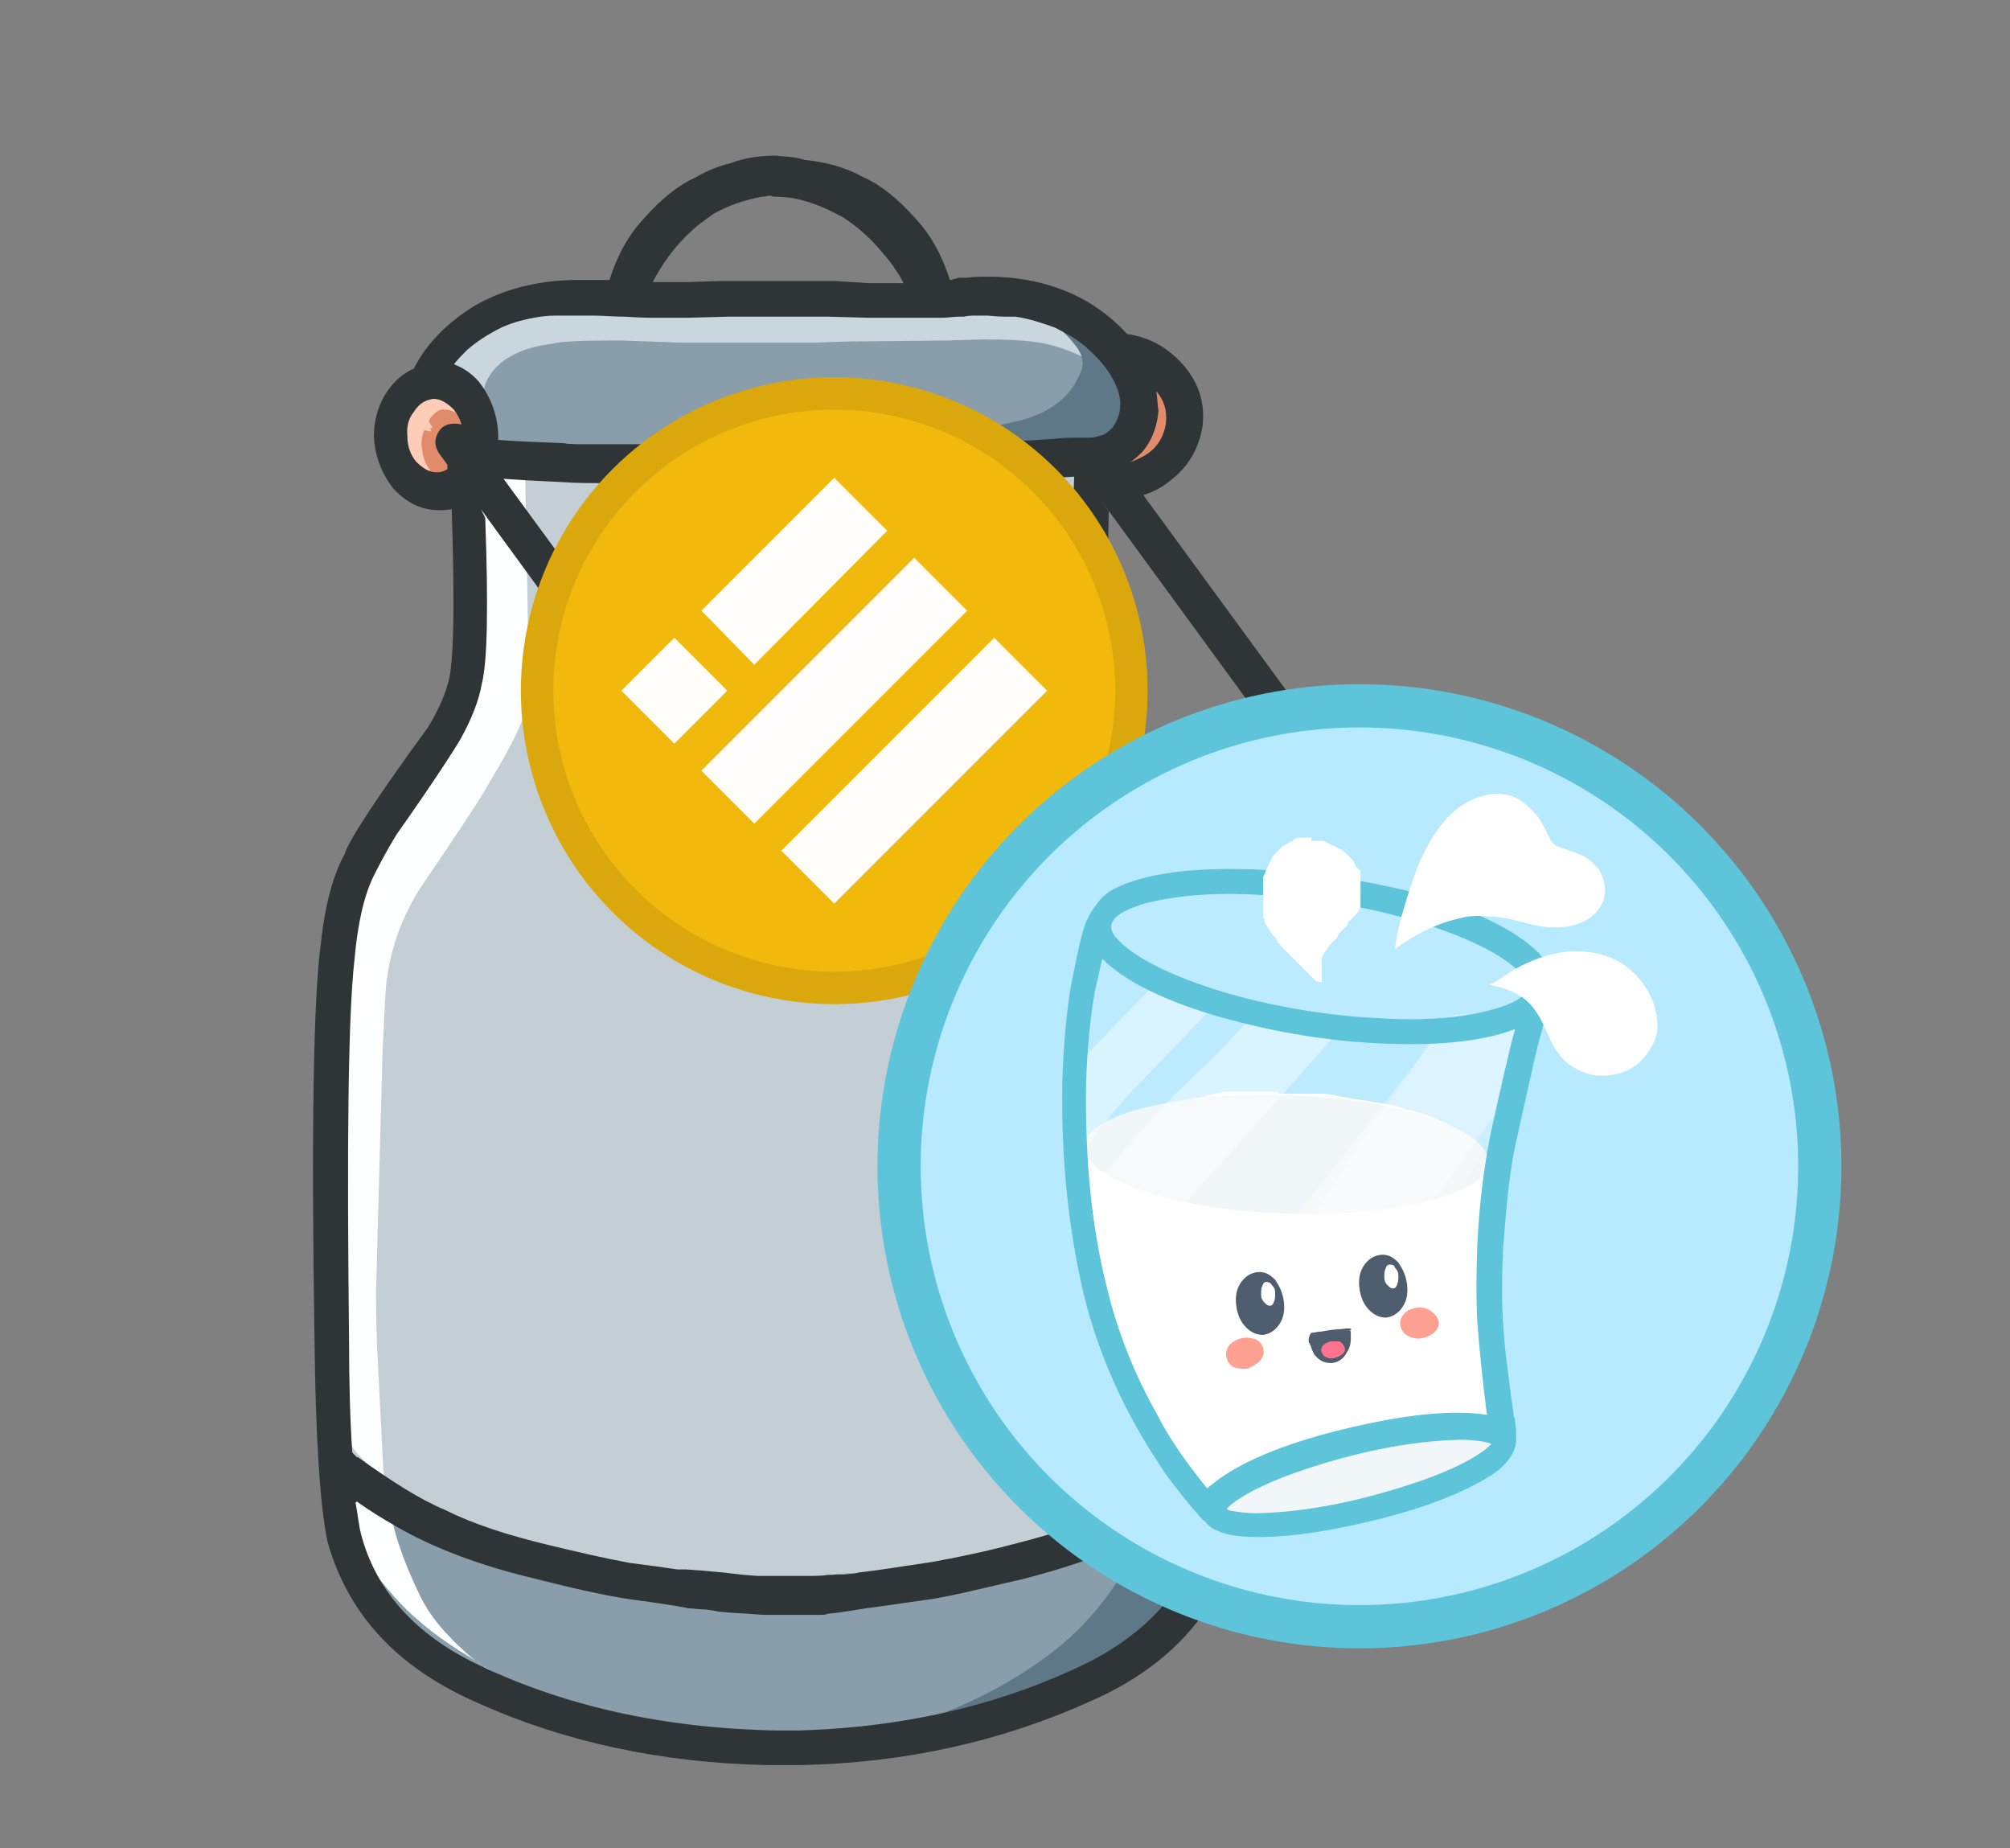 <?xml version="1.0" encoding="utf-8"?>
<!-- Generator: Adobe Illustrator 23.0.1, SVG Export Plug-In . SVG Version: 6.00 Build 0)  -->
<svg version="1.1" id="Calque_1" xmlns:v="https://vecta.io/nano"
	 xmlns="http://www.w3.org/2000/svg" xmlns:xlink="http://www.w3.org/1999/xlink" x="0px" y="0px" viewBox="0 0 186 171"
	 style="enable-background:new 0 0 186 171;" xml:space="preserve">
<rect x="0" y="0" width="186" height="171" fill="#808080" stroke="none"/>
<style type="text/css">
	.st0{fill:#E18B6A;}
	.st1{fill:#899DAA;}
	.st2{fill:#C4CED5;}
	.st3{fill:#9BAAB5;}
	.st4{fill:#5F7888;}
	.st5{fill:#FCFEFF;}
	.st6{fill:#FFCCB8;}
	.st7{fill:#CA7351;}
	.st8{fill:#CAD6DE;}
	.st9{fill:#2F3537;}
	.st10{fill:#F0B90B;}
	.st11{opacity:0.1;fill:none;stroke:#191326;stroke-width:3;enable-background:new    ;}
	.st12{display:none;fill:url(#SVGID_1_);}
	.st13{display:none;fill-rule:evenodd;clip-rule:evenodd;fill:#606063;}
	.st14{display:none;fill:#BEBEBE;}
	.st15{display:none;fill:#F5F3F3;}
	.st16{display:none;fill-rule:evenodd;clip-rule:evenodd;fill:#612F01;}
	.st17{display:none;fill:#FEDC90;}
	.st18{display:none;fill:#D1884F;}
	.st19{display:none;}
	.st20{display:inline;fill-rule:evenodd;clip-rule:evenodd;fill:url(#SVGID_2_);}
	.st21{display:inline;fill-rule:evenodd;clip-rule:evenodd;fill:#633001;}
	.st22{display:inline;}
	.st23{fill:#9E7200;}
	.st24{display:inline;fill:#9E7200;}
	.st25{display:inline;fill:#F0B90B;}
	.st26{display:none;fill:#9E7200;}
	.st27{display:none;fill-rule:evenodd;clip-rule:evenodd;fill:#633001;}
	.st28{display:none;opacity:0.2;fill:none;stroke:#191326;stroke-width:2.837;enable-background:new    ;}
	.st29{fill:#B7EAFF;stroke:#5DC4D9;stroke-width:4;stroke-miterlimit:10;}
	.st30{fill:#FFFFFF;fill-opacity:6.274510e-02;}
	.st31{fill:#FFFFFF;}
	.st32{fill:#F1F6F8;}
	.st33{fill:#FFFFFF;fill-opacity:0.451;}
	.st34{fill:#F1F6F8;fill-opacity:0.451;}
	.st35{fill:#FFFFFF;fill-opacity:0.204;}
	.st36{fill:#FFFFFF;fill-opacity:0.333;}
	.st37{fill:#5DC4D9;}
	.st38{fill:#4E5E6E;}
	.st39{fill:#FEA192;}
	.st40{fill:#FF738E;}
	.st41{fill-rule:evenodd;clip-rule:evenodd;fill:#FFFDFA;}
</style>
<g>
	<path class="st0" d="M41.2,35.4c-1.2,0-2.2,0.5-3.1,1.2c-0.8,0.9-1.3,2-1.4,3.3c0,0.7,0,1.3,0.2,2c0.3,0.7,0.5,1.2,0.8,1.5
		c0.5,0.5,0.9,0.9,1.3,1.2c0.6,0.3,1.1,0.5,1.7,0.4c0.9-0.1,1.7-0.6,2.4-1.4c0.3-0.4,0.5-0.8,0.7-1.2c0.2-0.8,0.4-1.4,0.4-1.7
		l-1.8-5.3C42,35.4,41.6,35.4,41.2,35.4"/>
</g>
<g>
	<path class="st0" d="M104.6,34.5l-0.8,9.2c0.7-0.3,1.2-0.5,1.5-0.8c0.6-0.4,1.1-0.8,1.5-1.3c0.4-0.4,0.7-0.9,1.1-1.5
		c0.2-0.5,0.3-1,0.4-1.4c0-0.4,0-0.8-0.2-1.2c-0.2-0.5-0.5-1-0.9-1.4C106.4,35.3,105.6,34.8,104.6,34.5"/>
</g>
<g>
	<path class="st1" d="M102.5,32.9c-2.6-3.2-6.7-5.1-12.1-5.8c-2.4-0.2-8.5-0.2-18.2-0.1c-9.8,0.3-16.5,0.7-20.3,1.2
		c-2.6,0.4-4.9,1.2-6.9,2.2c-1.4,0.7-2.7,2-4,3.8l4.1,7.9c1.9,0.2,4,0.4,6.5,0.4l13.1,0.1l15.5-0.5L99.5,42c0.9,0,1.8-0.1,2.7-0.2
		c1.5-0.3,2.3-0.5,2.7-0.8c0.3-0.2,0.5-0.7,0.5-1.6C105.6,37.3,104.6,35.1,102.5,32.9"/>
</g>
<g>
	<path class="st2" d="M45.1,43.2L45,50.7c0-0.3,0-0.5,0-0.6l0-1.1l0-0.8c0-0.3,0-0.7,0-1c0-0.1,0-0.6,0-1.3c0-0.2,0-0.4,0-0.6l0-0.8
		c0-0.1,0-0.2,0-0.3C45.1,43.8,45.1,43.5,45.1,43.2L45.1,43.2"/>
</g>
<g>
	<path class="st2" d="M45.2,41C45.1,41,45,41,45,41.1c-0.1,0.7-0.3,1.7-0.5,2.9c0,0.3-0.1,0.5-0.1,0.8h0c-0.1,0.2-0.2,0.4-0.1,0.8
		l0,0c-0.1,1-0.2,2-0.2,3c0,1.2,0.1,2.4,0.3,3.6h0c-0.3,2.8-0.8,5.5-1.7,8.3c-0.6,1.9-1.4,3.8-2.4,5.8l-6.2,12
		c-1.8,4.4-2.8,7.2-2.9,8.4c-1,3.4-1.3,13.3-1,29.9c0.2,9.9,0.6,16.3,1.2,19.2c3,2.8,7.9,5.4,14.8,7.9c7.7,2.6,15.8,3.9,24.3,3.9
		c7.6,0,15.4-1.1,23.6-3.2c5.9-1.5,12.1-4.5,18.7-9c1-2.1,1.5-5.6,1.5-10.5c-0.2-13.5-0.9-26.8-2.3-39.7c-1.3-8-3.9-14.1-8-18.3
		l-0.5-0.2h0c-1.7-3-2.8-5.9-3.4-8.7c-0.7-2.6-0.8-7.6-0.2-15.1c-0.1-0.2-0.4-0.2-0.9-0.3c-1.2-0.1-2.5-0.2-3.8-0.3
		c-0.3,0-0.7,0-1.2,0c-1.2,0-3.1,0.1-5.5,0.2l-0.1,0c-1.4,0.1-2.7,0.2-4,0.3l-10.1,1.1c-0.6,0.1-3.5,0.3-8.7,0.6
		c-1.7,0.1-3.8,0.1-6.4,0.2l0,0l1.5-1.3c-4.5-0.2-7.4-0.4-8.7-0.6c-0.9-0.1-1.9-0.4-3.1-0.7c-0.8-0.2-1.8-0.5-2.9-0.9
		C45.5,41,45.4,41,45.2,41L45.2,41C45.2,41,45.2,41,45.2,41z"/>
</g>
<g>
	<path class="st0" d="M122.8,74.3c-1.5,0.1-5.5,0.3-11.9,0.5l-4,0.3c-2.4,0.2-4.9,0.4-7.7,0.6l-7.9,0.5c-3.8,0.3-8.4,1-13.7,1.9
		c-3.1,0.7-4.8,1.5-5.3,2.3c-1.3,1.9-1.5,3.6-0.6,5.1c0.5,1.1,1.6,2,3.2,2.7c0.5,0.1,1,0.2,1.7,0.2c3.6,0,5.3,0.1,5.2,0
		c0.6,0,2.5-0.1,5.7-0.4l7.8-1l6.2-0.7l4.1-0.3l6.9-0.4c0.5,0,1-0.1,1.5-0.1c1.7-0.2,3.5-0.4,5.2-0.6c0.4,0,1.6-0.2,3.5-0.6
		c2.4-0.7,3.6-1.6,3.5-2.9l-0.1-0.8L122.8,74.3"/>
</g>
<g>
	<path class="st1" d="M114.4,139l-2.8-2.3c-3.5,3.1-8.8,5.6-15.9,7.7c-7.4,1.9-16.2,2.9-26.4,3c-1.9,0-4.1-0.2-6.6-0.6
		c-2.8-0.4-5.7-1.1-8.8-2l-15.9-5.2c-2-0.7-3.9-1.6-5.7-2.7c-0.2-0.1-0.3,0-0.3,0.1c-2.2,6.6,1.4,12.6,10.9,18
		c2.4,1.3,4.4,2.3,6.2,2.8c3.3,1.2,6.3,2,9,2.4c1.9,0.4,3.7,0.6,5.4,0.7c2.8,0.2,7.4,0.4,13.7,0.6c8.4,0.1,16.8-2.5,25.4-7.8
		C108.1,150.4,112,145.5,114.4,139"/>
</g>
<g>
	<path class="st3" d="M99.8,42.7c-0.5,2.8-0.9,5.8-1.2,8.9c-0.2,2-0.4,4.2-0.5,6.4c-0.2,4.4,0.1,7.7,0.8,10c0.2,0.8,0.5,1.5,0.7,2.1
		c1.2,2.5,1.8,4,1.9,4.5c0,0.1,0.1,0.2,0.2,0.2c0.1,0.1,0.4,0.1,0.9,0.1l3.2-0.5c0.4-0.1,0.6-0.3,0.6-0.5c0-0.1,0-0.3-0.1-0.4
		c-2.4-5.3-3.6-8-3.6-8.2c-0.7-1.9-1.2-3.6-1.6-5.2c-0.3-1.6-0.5-3.7-0.5-6.2c0-1.8,0.2-3.8,0.6-5.8L99.8,42.7"/>
</g>
<g>
	<path class="st3" d="M105,86.6c0.4,2.6,0.7,5.9,1,9.7c0.1,1.4,0.2,4.6,0.3,9.5l0,7.6l0,9.1c0,0.9,0,1.7,0,2.6
		c0,0.8-0.2,3.7-0.5,8.8c-0.1,1.4-0.2,2.7-0.5,3.8c0,0.5,0.2,0.7,0.5,0.7c4-1,6.6-2.3,7.8-4c1-2.5,1.5-8,1.4-16.4l-0.1-2.8
		c-0.1-4.2-0.2-6.7-0.2-7.3c0-0.7-0.1-3.2-0.1-7.6c0-1,0-1.9-0.1-2.8c-0.2-3.2-0.5-6.7-0.9-10.6L105,86.6"/>
</g>
<g>
	<path class="st4" d="M113.2,136.2l-7.4,3.7c-0.4,2.2-1.2,4.5-2.6,6.7c-1.4,2.1-3.1,4-5,5.6c-3.3,2.7-7.2,4.9-11.7,6.6
		c0.9,0.1,2.9-0.3,6-1c1.2-0.3,2.8-0.8,4.9-1.6c2.3-0.8,4.8-2.2,7.4-4.3c2.6-2.2,4.6-4.5,5.8-6.9C111.9,143,112.7,140.1,113.2,136.2
		"/>
</g>
<g>
	<path class="st5" d="M48.6,43.8l-5,0.4l0.3,6.7c0,1.6,0,3,0,4.2c-0.1,2.2-0.4,4.3-1,6.1c-0.6,2.1-1.2,3.8-1.9,5.1
		c-0.1,0.5-1.8,3.4-4.9,8.8c-0.4,0.8-0.9,1.8-1.5,3c-1,2.3-1.7,4.4-2.1,6.3c-1.2,6.8-1.9,11.9-2,15.2c-0.2,3.9-0.3,12.5-0.1,25.8
		c0.1,3.3,0.4,5.5,1,6.4c0.6,1.2,1.2,2.1,1.6,2.6l2,2.1c0.3,0.2,0.4,0.2,0.5,0l-0.6-11.8c-0.1-2.4-0.1-4.1-0.1-5.2l0.6-22.2
		c0.2-4.1,0.3-6.3,0.4-6.7c0.3-2.3,1-4.6,2.1-6.7c0.3-0.6,0.7-1.3,1.1-1.9c3.4-5,5.6-8.3,6.4-9.8c2-3.3,2.9-5.3,3-5.9
		c0.3-0.8,0.5-2.4,0.5-5C48.9,60.2,48.8,54.3,48.6,43.8"/>
</g>
<g>
	<path class="st5" d="M31.6,136c-0.1,3.4,1,6.6,3.2,9.7c1.5,1.9,2.8,3.3,3.8,4.1c1.2,1.1,3.1,2.5,5.7,4l0.3,0.2
		c-0.7-0.4-1.3-0.9-1.9-1.5c-0.6-0.5-1-1-1.5-1.5c-1.1-1.2-1.8-2.3-2.3-3.3c-1.6-3.3-2.7-6.4-3-9.4L31.6,136 M44.6,154.1
		c0.9,0.6,2,1.2,3.3,1.7C47.1,155.4,46,154.9,44.6,154.1 M48,155.8C49.8,156.6,49.8,156.6,48,155.8 M49.4,156.4
		C52.2,157.4,52.2,157.4,49.4,156.4"/>
</g>
<g>
	<path class="st6" d="M123.3,75.1L110,75.5l-16.3,0.8c-2.9,0.1-4.8,0.1-6,0.1l-3.5,0.1c-2,0.1-3.6,0.4-4.9,0.8
		c-2.1,0.7-3.3,1.4-3.7,2.3c0,0.2,0,0.4,0.1,0.6c0.6,1.3,1,2.5,1.3,3.4l1,4.9c0.1,0.2,0.3,0,0.5-0.4c0.3-0.6,0.6-1.1,0.8-1.7
		c0.3-0.6,0.6-2,0.9-4c0.1-0.5,0.2-0.9,0.4-1.1c0.1-0.4,0.7-0.8,1.7-1.1c0.7-0.2,1.4-0.3,2.2-0.4l9.8-0.9c3-0.2,5.4-0.3,7.2-0.4
		c2.3,0,5.7-0.1,10.1-0.3l5.1-0.3l5.7-0.4c0.7,0,1.5-0.1,2.3-0.1l0.1,0L123.3,75.1"/>
</g>
<g>
	<path class="st6" d="M120.2,77.2l0.2,0c0,0-0.1,0-0.1,0l0,0C120.3,77.2,120.3,77.2,120.2,77.2"/>
</g>
<g>
	<path class="st6" d="M120.7,77.6c-0.1,0-0.2,0-0.2,0c-0.1,0-0.1,0-0.2,0L120.7,77.6"/>
</g>
<g>
	<path class="st7" d="M126.7,76.9l-5.6-2.7c1.2,1.7,1.4,3.3,0.7,4.7c-0.5,1.2-1.9,2.2-4.2,3c-0.6,0.2-1.5,0.4-2.6,0.5
		c-4.1,0.6-6.7,0.8-7.6,0.9l-5.6,0.4l-2.4,0.2c-1.2,0.2-2.6,0.3-4.2,0.5l-4.4,0.4c0,0-2,0.1-6,0.4l-4.3,0.3c-0.8,0-1.5,0.1-2.2,0.1
		c-0.6,0.1-1.1,0.8-1.4,1.9c0.1,0.5,1.4,0.7,4,0.6c1-0.1,1.9-0.2,2.7-0.3c2.1-0.3,4-0.6,5.8-0.9c1-0.2,1.9-0.3,2.5-0.3l13.4-1
		c2.1-0.2,4.7-0.3,7.9-0.5l2.3-0.2c1.1-0.1,2.8-0.3,5.1-0.8C124.7,83.4,126.8,81,126.7,76.9"/>
</g>
<g>
	<path class="st6" d="M40.6,35.1c-0.5,0-1,0.1-1.4,0.3c-0.3,0.1-0.6,0.3-1.1,0.8c-0.4,0.4-0.7,0.8-1,1.3c-0.2,0.4-0.4,0.8-0.4,1.3
		c0,0.7,0,1.2,0.1,1.5c0.2,0.6,0.4,1.1,0.6,1.4c0.3,0.5,0.7,1,1.2,1.3c0.3,0.3,0.7,0.5,1.2,0.6c0,0,0,0,0-0.1
		c-0.3-0.4-0.5-0.8-0.6-1.2c-0.1-0.3-0.1-0.7-0.2-1.1c0-0.6,0.1-1.1,0.3-1.5c0-0.1,0.1-0.1,0.2-0.1c0,0,0.1,0,0.4,0c0,0,0.1,0,0.1,0
		c0,0,0,0,0-0.1c-0.1-0.2-0.2-0.3-0.2-0.3c0-0.1-0.1-0.1-0.1-0.2c0,0,0-0.1,0-0.1c0-0.1,0.1-0.1,0.1-0.2c0.5-0.6,0.9-0.9,1.4-0.8
		c0.7,0,1.3,0.4,1.7,1.1L41,35.1C40.9,35.1,40.8,35.1,40.6,35.1"/>
</g>
<g>
	<path class="st6" d="M39,37.9l-0.4,1.8c0.4,0.1,0.8,0.1,1.2,0.2c0,0,0.1,0,0.1,0c0,0,0-0.1-0.1-0.3c0-0.1-0.1-0.2-0.2-0.4
		C39.7,39.1,39.4,38.7,39,37.9"/>
</g>
<g>
	<path class="st8" d="M102,31.8c-1.5-1.1-2.9-1.9-4.2-2.4c-1.2-0.4-3.1-0.8-5.7-1C89.6,28.2,87,28,84.4,28c-1.5,0-2.6,0-3.3,0
		c-3.6,0.1-6,0.1-7.3,0.2c-0.4,0-1.3,0-2.7,0l-9.4-0.3c-1.8-0.1-3.7-0.2-5.7-0.2c-2.1,0-3.5,0-4.3,0.1c-2.4,0.3-4.2,0.7-5.4,1.4
		c-1.8,0.9-3.4,2.3-5.1,4.1c-0.3,0.4-0.3,0.6-0.2,0.8c1.3,1.5,2.5,2.9,3.5,4.2c0.1,0,0.1,0,0.1-0.1c0-0.7,0-1.3,0.1-1.9
		c0.1-0.4,0.2-0.8,0.4-1.2c0.5-0.9,1.2-1.6,2.1-2.1c1-0.6,2.3-1,3.9-1.2c0.8-0.2,2.6-0.3,5.4-0.3c0.4,0,0.7,0,1,0l5.5,0.2
		c4.9,0,8,0,9.1,0l3.2,0l2.9-0.1l9.5-0.1l3.3-0.1c2.3,0,3.8,0.1,4.5,0.2c1.8,0.2,3.6,0.8,5.4,1.8c1.7,1.2,3,2.6,3.9,4.2l-1.5-5.1
		C103.1,32.6,102.6,32.2,102,31.8"/>
</g>
<g>
	<path class="st4" d="M103.4,31.4L97,29.6c1,0.7,1.9,1.5,2.7,2.6c0.4,0.6,0.6,1.2,0.4,2c-0.9,2.4-2.7,3.9-5.7,4.7
		c-2.4,0.6-5.2,1-8.3,1.2L67.4,41c-0.4,0-0.8,0-1.2,0.1c-0.1,0-0.1,0-0.1,0c1.3,0.7,3.2,1.2,5.7,1.8c1.1,0.3,3.2,0.5,6.3,0.6
		c1.9,0,3,0,3.4-0.1l10.4-0.8c2.7-0.2,5.3-0.6,7.9-1.1c1.4-0.4,2.3-0.8,2.9-1.3c0.7-0.4,1.2-1.2,1.7-2.3
		C105.1,36,104.8,33.8,103.4,31.4"/>
</g>
<g>
	<path class="st9" d="M74.3,26l0.4,0l0,0l-0.2,0h0C74.4,26,74.4,26,74.3,26L74.3,26C74.3,26,74.3,26,74.3,26L74.3,26z M70.8,26
		c0,0-0.1,0-0.1,0l0,0c0,0,0,0-0.1,0l0,0L70.8,26L70.8,26z M71.7,18.2c0.9,0,1.8,0.1,2.8,0.4c1.1,0.3,2.2,0.8,3.5,1.5
		c1.4,0.9,2.6,2,3.6,3.2c0.6,0.7,1,1.2,1.3,1.7c0.2,0.3,0.5,0.7,0.7,1.2h0c-0.2,0-0.3,0-0.4,0c0,0-0.1,0-0.1,0c0,0-0.1,0-0.1,0
		c-0.3,0-1.2,0-2.6,0L77.3,26l-0.8,0l-1.8,0l0,0l-0.2,0c0,0-0.1,0-0.1,0c0,0-0.1,0-0.2,0h0c-0.1,0-0.2,0-0.3,0l-1.2,0l0,0l-0.5,0
		l-0.5,0l-0.4,0l0,0l-1.3,0c-0.1,0-0.2,0-0.3,0l0,0c0,0,0,0,0,0c-0.1,0-0.1,0-0.1,0c-0.1,0-0.2,0-0.4,0h0l-1.8,0l-0.8,0l-3.1,0.1
		c-1.4,0-2.3,0-2.6,0c-0.1,0-0.1,0-0.1,0c0,0,0,0-0.1,0c-0.1,0-0.1,0-0.3,0l0,0c1.2-2.3,2.7-4.1,4.5-5.5c0.4-0.3,0.7-0.5,1.1-0.8h0
		c1.4-0.8,2.9-1.3,4.5-1.6h0c0.3,0,0.5-0.1,0.8-0.1C71.5,18.2,71.6,18.2,71.7,18.2z M90.6,29.2C90.6,29.2,90.6,29.2,90.6,29.2
		c-0.1,0-0.2,0-0.2,0c0,0-0.1,0-0.1,0h0L90.6,29.2L90.6,29.2z M90.4,29.2c0.4,0,0.7,0,1,0c1.1,0.1,1.6,0.1,1.7,0.1c0,0,0,0,0,0
		c0.3,0,0.6,0,0.8,0l0,0c0,0,0.1,0,0.1,0c1.3,0.2,2.5,0.6,3.6,1c1.2,0.6,2.3,1.2,3.2,2.1c1.1,1,1.9,2,2.4,3.1c0.7,1.5,0.6,2.8-0.2,4
		c-0.1,0.1-0.1,0.1-0.2,0.2c0,0,0,0,0,0h0c0,0,0,0-0.1,0.1c0,0,0,0,0,0h0c-0.2,0.2-0.5,0.4-0.8,0.5c0,0,0,0,0,0h0c0,0-0.1,0-0.1,0
		c-0.3,0.1-0.6,0.2-1,0.2h0c-0.1,0-0.1,0-0.2,0c-0.3,0-0.6,0-0.7,0c0,0,0,0,0,0c-0.2,0-0.3,0-0.5,0c0,0,0,0-0.1,0l0,0c0,0,0,0,0,0h0
		c-0.4,0-0.9,0-1.7,0.1c-1.3,0.1-3.2,0.2-5.8,0.3c-0.6,0-1.3,0.1-2.1,0.1c-0.4,0-1.2,0-2.5,0l-5,0l-4.2,0c-0.2,0-0.5,0-0.7,0
		c-0.9,0-1.7,0-2.4,0l0,0c-0.2,0-0.3,0-0.5,0c-0.6,0-1,0-1.2,0c0,0,0,0,0,0c0,0-0.1,0-0.1,0c0,0,0,0,0,0c-0.1,0-0.2,0-0.3,0l-0.6,0
		l-0.2,0l-0.4,0l-0.8,0l0,0c-1.1,0-2.5,0-4.2,0.1c-0.2,0-0.5,0-0.7,0l-4.2,0l-5,0c-1.2,0-2,0-2.5,0c-0.8,0-1.5,0-2.1-0.1
		c-2.7-0.1-4.7-0.2-6-0.3l0,0c0-0.2,0-0.4,0-0.6c-0.1-1.8-0.7-3.4-1.8-4.8c-0.7-0.8-1.5-1.3-2.3-1.6c0.4-0.5,0.8-0.9,1.2-1.3
		c0.9-0.8,2-1.5,3.2-2.1c1.1-0.5,2.3-0.8,3.6-1c0,0,0,0,0,0h0c0.7-0.1,1.2-0.1,1.4-0.1c0.2,0,0.3,0,0.4,0c0,0,0,0,0,0l1.4,0
		c0.5,0,0.9,0,1.3,0c0.2,0,0.3,0,0.5,0l0,0c0.8,0,1.8,0.1,2.9,0.1c1.5,0.1,2.2,0.1,2.3,0.1c0,0,0,0,0,0l0,0c0.1,0,0.3,0,0.8,0
		c0.6,0,1.4,0,2.6,0l3.7-0.1l1.1,0l3.6,0l0,0l-0.3,0h0c0,0,0,0,0,0c0.2,0,0.4,0,0.7,0l0,0h0c0.1,0,0.1,0,0.2,0l0.4,0l0,0l-1,0l0,0
		l3.6,0l1.1,0l3.7,0.1c1.2,0,2.1,0,2.6,0c0.5,0,0.7,0,0.8,0l0,0c0,0,0,0,0,0c0,0,0.4,0,1.1,0l0,0l1.4,0c0,0,0,0,0,0
		c0.2,0,0.3,0,0.5,0c0.2,0,0.4,0,0.5,0l1.3-0.1h0c0.2,0,0.4,0,0.6,0C89.5,29.2,89.9,29.2,90.4,29.2L90.4,29.2z M107,36.2
		c0.7,0.8,1,1.7,0.9,2.9c-0.2,1.4-0.9,2.4-1.9,3c-0.5,0.3-1,0.5-1.5,0.7c0.1,0,0.1-0.1,0.2-0.1h0c0,0,0,0,0,0h0
		c0.5-0.4,1-0.8,1.4-1.4c0.6-0.9,1-2,1.1-3.3C107.1,37.3,107.1,36.8,107,36.2L107,36.2z M40.1,36.9c0.7,0,1.3,0.4,1.9,1
		c0.3,0.4,0.6,0.9,0.7,1.4c-0.2-0.1-0.4-0.1-0.6-0.1l-0.1,0c-0.7,0-1.2,0.3-1.5,0.9c-0.3,0.6-0.3,1.1,0.1,1.8l0.8,1.1h0
		c0,0.1,0,0.2,0,0.4h0c-0.3,0.2-0.6,0.3-1,0.3c-0.7,0-1.3-0.4-1.9-1c-0.5-0.6-0.8-1.4-0.8-2.3c-0.1-0.9,0.1-1.7,0.6-2.3
		C38.8,37.3,39.4,37,40.1,36.9L40.1,36.9z M71.9,44.6L71.9,44.6L71.9,44.6l0.3,0l0,0c0,0-0.1,0-0.1,0C72.1,44.6,72,44.6,71.9,44.6
		L71.9,44.6L71.9,44.6z M101.9,46.4l0.8,1l18.2,24.9l0.7-0.1l-0.6,0l-11.8,0.9c-1.1-1.7-2.6-3.8-4.3-6.3c-0.9-1.5-1.5-2.8-1.8-3.9
		c-0.5-1.6-0.7-6.8-0.5-15.6l0,0L101.9,46.4L101.9,46.4z M99.4,44.1C99,54.5,99.1,60.8,99.6,63c0.3,1.6,1,3.4,2.1,5.1
		c0.3,0.5,1.4,2.3,3.5,5.4h0L73.5,76c-0.2,0-0.4,0.1-0.6,0.2h0c-0.8,0.2-1.4,0.6-2,1.3L46.6,44.3l0,0c1.4,0.1,3.2,0.2,5.4,0.3
		c1.3,0.1,2.8,0.1,4.6,0.1l5,0c2.3,0,4,0,5.2,0c0.4,0,0.8,0,1.1,0c1.2,0,2.1,0,2.6,0l1.4,0c0,0,0.1,0,0.1,0l0,0c0,0,0.1,0,0.1,0
		l1.4,0c0.5,0,1.4,0,2.6,0c0.3,0,0.7,0,1.1,0c1.2,0,3,0,5.2-0.1l5,0c1.7,0,3.3-0.1,4.6-0.1C95.6,44.3,98,44.2,99.4,44.1L99.4,44.1z
		 M121.6,75.6c0.8,0.1,1.4,0.4,1.9,1.1c0.8,1.2,1.1,2.5,0.9,3.9c-0.2,0.9-0.5,1.6-1.1,2.2c-0.3,0.2-0.5,0.4-0.8,0.6h0l-1.5,0.1
		l-0.3,0l-0.5,0l-5.7,0.5l-3.4,0.3l-32.4,2.8c0.4-1.1,0.5-2.3,0.5-3.7C79,81.8,78.7,80.3,78,79h0l31.2-2.4l2.1-0.2h0L121.6,75.6
		L121.6,75.6z M73.9,79.4c1.1,0.6,1.7,1.9,1.8,4c0,1-0.1,1.9-0.3,2.6c-0.3,0.8-0.7,1.3-1.1,1.5l0,0l0,0c-0.6-0.3-1-0.8-1.3-1.6h0
		c0.3,0.2,0.6,0.3,1,0.3c0.7,0,1.2-0.3,1.5-0.8c0.3-0.5,0.3-1.1,0-1.8L73,80.4h0C73.2,80,73.5,79.7,73.9,79.4L73.9,79.4z M44.5,47.1
		l0.5,0.7l24.3,33.3h0c-0.1,0.7-0.2,1.5-0.2,2.4c0.1,2.1,0.6,3.9,1.6,5.4c1,1.4,2.2,2.1,3.5,2.1h0c0.2,0,0.3,0,0.5,0l36.7-3.2l0,0
		l0,0c0,0.3,0.1,0.6,0.1,0.9c0.6,5.4,0.8,17.1,0.6,35.1c0,4.2-0.1,7.8-0.2,10.8h0c-0.1,0-0.2,0-0.4,0.1c-3.3,2.3-6,3.9-8.1,4.9
		c-2.6,1.2-5.8,2.3-9.4,3.2c-3,0.8-5.5,1.3-7.7,1.7c-2.7,0.4-5.1,0.8-7,1h0c0,0,0,0,0,0c0.1,0,0.1,0,0.2,0l0,0
		c-0.7,0.1-1.5,0.2-2.5,0.2c-0.4,0-0.6,0-0.9,0.1l0,0c0.7,0,1.3-0.1,2-0.2c0.4,0,0.8-0.1,1.2-0.1h0c0,0,0,0-0.1,0
		c-1.4,0.1-2.8,0.3-4.2,0.3c-0.4,0-0.7,0-1.1,0h0c-0.2,0-0.4,0-0.5,0l-2.3,0c0,0,0,0,0,0c-0.1,0-0.4,0-1,0l-1.3-0.1l-1.7-0.2
		l-2.2-0.2l-1.4-0.1c-0.3,0-0.6,0-0.8,0h0c-1.3-0.2-2.8-0.4-4.4-0.6c-2.2-0.4-4.8-1-7.7-1.7c-3.7-0.9-6.8-1.9-9.4-3.2
		c-2.2-0.9-4.9-2.6-8.1-4.9c0,0,0,0-0.1,0h0c0,0,0,0,0,0c0,0-0.1-0.1-0.1-0.1c0,0,0-0.1-0.1-0.1c0,0-0.1-0.1-0.1-0.1
		c0,0,0-0.1-0.1-0.1c0,0,0,0,0,0h0c-0.2-2.9-0.3-6.4-0.3-10.5c-0.2-18-0.1-29.7,0.5-35.1c0.3-3.4,0.9-6,1.8-7.8
		c0.6-1.2,1.3-2.5,2.1-3.8c3.6-5.1,5.5-8.1,5.9-8.8c1-1.8,1.7-3.5,2-5.2c0.5-2,0.6-7.1,0.3-15.3l0,0L44.5,47.1z M111.7,138.6
		c-0.1,1.2-0.3,2.3-0.5,3.1c-1.3,5.1-4.7,9-10.1,11.9c-8,4-17,6.2-27.2,6.5l-0.3,0c-0.1,0-0.1,0-0.2,0c-0.2,0-0.3,0-0.4,0
		c0,0,0,0,0,0l-0.7,0l-0.4,0c-10.6-0.2-20-2.3-28.3-6.4c-5.5-2.8-8.9-6.8-10.2-11.8c-0.2-0.8-0.3-1.8-0.5-2.9h0c0,0,0,0,0,0
		c0,0,0.1,0,0.1-0.1c0,0,0,0,0,0h0c1.1,0.8,2.4,1.6,3.8,2.4c3.5,2,7.8,3.6,12.9,4.8c4.3,1.1,7.3,1.7,8.9,1.9
		c1.5,0.2,2.9,0.4,4.1,0.6h0c0.4,0.1,0.7,0.1,1,0.2c0.1,0,0.2,0,0.2,0l1.1,0.1c0.5,0,1,0.1,1.5,0.2l1.1,0.1l1.6,0.1l1.4,0.1
		c0.2,0,0.4,0,0.5,0c0.5,0,0.9,0,1.1,0c0.1,0,0.2,0,0.3,0c0,0,0,0,0,0c0.1,0,0.4,0,0.8,0c0.6,0,0.9,0,0.9,0l0.7,0l1,0
		c0.2,0,0.5,0,0.7-0.1c1.1-0.1,1.6-0.2,1.6-0.2c0.7-0.1,1.3-0.2,1.9-0.3h0c1.6-0.2,3.5-0.5,5.7-0.8c1.6-0.2,4.5-0.9,8.8-1.9
		c5.1-1.3,9.4-2.9,12.9-4.9C109.2,140.2,110.5,139.4,111.7,138.6L111.7,138.6z M73.9,163.4L73.9,163.4c-0.5,0-1,0-1.5,0h0
		c0,0,0.1,0,0.1,0C72.9,163.4,73.4,163.4,73.9,163.4C73.9,163.4,73.9,163.4,73.9,163.4L73.9,163.4z M71.8,14.4
		c-1.5,0-2.9,0.2-4.2,0.7l0,0c-1.2,0.3-2.2,0.7-3.2,1.3c-1.6,0.7-3.2,2-4.8,3.8c-1.5,1.6-2.5,3.5-3.2,5.7l0,0c0,0-0.1,0-0.1,0
		c-0.1,0-0.1,0-0.2,0c-0.3,0-0.5,0-0.7,0l-0.8,0c0,0,0,0,0,0c0,0-0.1,0-0.2,0c0,0-0.1,0-0.1,0l0,0c-0.4,0-0.7,0-1,0
		c-0.1,0-0.2,0-0.3,0l0,0c-3.5,0.1-6.5,0.9-9.1,2.4c-2.6,1.6-4.5,3.6-5.6,5.8l0,0c-0.7,0.3-1.4,0.8-2,1.5c-1.1,1.3-1.7,2.9-1.7,4.8
		c0.1,1.8,0.7,3.4,1.8,4.8c1.2,1.3,2.6,2,4.2,2c0.4,0,0.8,0,1.2-0.1h0c0.3,9.2,0.2,14.7-0.4,16.3c-0.3,1.1-0.9,2.4-1.8,3.9
		C34.7,74,32.2,77.9,31.9,79c-1,1.8-1.8,4.5-2.2,8.2c-0.7,5.1-0.9,17.3-0.6,36.5c0.1,9.2,0.5,15.5,1.2,18.9
		c1.9,6.8,6.5,11.7,13.8,14.9c8.2,3.7,17.2,5.6,26.9,5.8l0,0c-0.1,0-0.2,0-0.2,0h0l0,0h0l0.5,0l0.8,0l0.3,0c-0.5,0-0.9,0-1.4,0h0
		c0,0,0.1,0,0.1,0c0.4,0,0.9,0,1.3,0h0l0.1,0l0.1,0h0l1.4,0c0.2,0,0.3,0,0.4,0l0,0c-0.1,0-0.2,0-0.3,0h0c9.7-0.2,18.6-2.2,26.8-5.9
		c7.3-3.2,11.8-8.2,13.7-15c0.7-3.4,1.1-9.7,1.1-18.9c0.2-18.8-0.1-30.8-0.7-36.2c0,0,0,0,0,0l7.2-0.6h0l3-0.3h0
		c0.5-0.3,1-0.7,1.4-1.3h0c0,0,0,0,0,0c0.1-0.1,0.2-0.2,0.2-0.3c0.9-1.5,1.4-3.3,1.3-5.4c0-0.3,0-0.5-0.1-0.8c0,0,0,0,0,0
		c0.1-0.1,0.1-0.2,0.2-0.3c0.3-0.5,0.3-1.1,0-1.8l-1.2-1.7c-0.2-0.3-0.3-0.6-0.5-0.9c-0.3-0.4-0.5-0.7-0.8-0.9c0,0,0,0,0,0
		l-19.9-27.2l0,0c1-0.3,1.9-0.8,2.7-1.5c1.5-1.2,2.5-2.9,2.8-5c0.2-2.1-0.4-3.8-1.6-5.3c-1.5-1.8-3.3-2.8-5.4-3.1l0,0
		c-1-1.1-2.2-2.1-3.7-3c-2.6-1.5-5.7-2.3-9.1-2.3l0,0c-0.1,0-0.2,0-0.3,0c-0.5,0-1,0-1.8,0.1l0,0l-0.2,0l-0.5,0L88,25.9
		c0,0-0.1,0-0.1,0l0,0c-0.7-2.2-1.7-4.1-3.2-5.7c-1.6-1.8-3.2-3.1-4.8-3.8c-1.6-0.9-3.4-1.4-5.4-1.6l0,0
		C73.6,14.5,72.7,14.5,71.8,14.4L71.8,14.4z"/>
</g>
<circle class="st10" cx="77.2" cy="63.9" r="29"/>
<circle class="st11" cx="77.2" cy="63.9" r="27.5"/>
<linearGradient id="SVGID_1_" gradientUnits="userSpaceOnUse" x1="125.5" y1="-51" x2="125.5" y2="36" gradientTransform="matrix(1 0 0 1 0 80)">
	<stop  offset="0" style="stop-color:#54DADE"/>
	<stop  offset="0.762" style="stop-color:#24C7D6"/>
</linearGradient>
<circle class="st12" cx="125.5" cy="72.5" r="43.5"/>
<path class="st13" d="M97.2,77.3v0.5c0,0.6,0.1,1.2,0.2,1.8h-0.2v0.9c0,0.5,0,0.9,0.1,1.4c1.2,8.8,13.3,15.8,28.2,15.8
	s27-7,28.2-15.8c0.1-0.5,0.1-0.9,0.1-1.4v-0.9h-0.2c0.1-0.6,0.2-1.2,0.2-1.8c0-0.2,0-0.3,0-0.5c-0.4-9.3-12.9-16.7-28.3-16.7
	S97.7,68,97.2,77.3z M94.9,77.3c0.2-5.6,4-10.4,9.4-13.6c5.5-3.4,13-5.4,21.2-5.4s15.7,2,21.2,5.4c5.3,3.2,9.2,8,9.4,13.6l0,0v3.3
	c0,5.9-3.9,10.8-9.4,14.1c-5.5,3.4-13,5.4-21.2,5.4s-15.7-2-21.2-5.4c-5.5-3.3-9.4-8.3-9.4-14.1V77.3L94.9,77.3z"/>
<path class="st14" d="M153.8,80.5c0,9.5-12.7,17.2-28.3,17.2S97.2,90,97.2,80.5v-2.7h56.5v2.7H153.8z"/>
<path class="st15" d="M153.8,77.8c0,9.5-12.7,17.2-28.3,17.2s-28.3-7.7-28.3-17.2s12.7-17.2,28.3-17.2S153.8,68.3,153.8,77.8
	L153.8,77.8z"/>
<path class="st16" d="M101.6,72.9L101.6,72.9c0,0.8,0.1,1.6,0.3,2.3h-0.3v1c0,0.4,0,0.9,0.1,1.3c1.1,6.5,10.1,11.6,21.1,11.6
	s20-5.1,21.1-11.6c0.1-0.4,0.1-0.9,0.1-1.3v-1h-0.3c0.2-0.7,0.3-1.5,0.3-2.2v-0.1c0-7.1-9.5-12.9-21.2-12.9S101.6,65.8,101.6,72.9z
	 M99.3,72.9L99.3,72.9v3.3c0,4.7,3.1,8.6,7.3,11.1c4.3,2.6,10,4.1,16.2,4.1s11.9-1.5,16.2-4.1c4.2-2.6,7.3-6.4,7.3-11.1V73v-0.1
	c0-4.7-3.1-8.6-7.3-11.1c-4.3-2.6-10-4.1-16.2-4.1s-11.9,1.5-16.2,4.1C102.4,64.4,99.3,68.2,99.3,72.9L99.3,72.9z"/>
<path class="st17" d="M143.9,76.2c0,7.1-9.5,12.9-21.2,12.9s-21.2-5.8-21.2-12.9v-3h42.3L143.9,76.2L143.9,76.2z"/>
<path class="st18" d="M143.9,73c0,7.1-9.5,12.9-21.2,12.9s-21.2-5.8-21.2-12.9s9.6-13,21.2-13S143.9,65.8,143.9,73z"/>
<path class="st16" d="M108,66L108,66c0,0.8,0.1,1.6,0.3,2.3H108v1c0,0.4,0,0.9,0.1,1.3c1.1,6.5,10.1,11.6,21.1,11.6
	s20-5.1,21.1-11.6c0.1-0.4,0.1-0.9,0.1-1.3v-1H150c0.2-0.7,0.3-1.5,0.3-2.2V66c0-7.1-9.5-12.9-21.2-12.9S108,58.8,108,66z M105.6,66
	L105.6,66v3.3c0,4.7,3.1,8.6,7.3,11.1c4.3,2.6,10,4.1,16.2,4.1c6.2,0,11.9-1.5,16.2-4.1c4.2-2.6,7.3-6.4,7.3-11.1V66
	c0-4.7-3.1-8.6-7.3-11.1c-4.3-2.6-10-4.1-16.2-4.1s-11.9,1.5-16.2,4.1C108.8,57.4,105.7,61.3,105.6,66z"/>
<path class="st17" d="M150.3,69.3c0,7.1-9.5,12.9-21.2,12.9S108,76.4,108,69.3v-3h42.3V69.3z"/>
<path class="st18" d="M150.3,66c0,7.1-9.5,12.9-21.2,12.9S108,73.1,108,66s9.5-12.9,21.2-12.9S150.3,58.9,150.3,66z"/>
<path class="st16" d="M101.6,59L101.6,59c0,0.8,0.1,1.6,0.3,2.3h-0.3v1c0,0.4,0,0.9,0.1,1.3c1.1,6.5,10.1,11.6,21.1,11.6
	s20-5.1,21.1-11.6c0.1-0.4,0.1-0.9,0.1-1.3v-1h-0.3c0.2-0.7,0.3-1.5,0.3-2.2V59c0-7.1-9.5-12.9-21.2-12.9S101.6,51.9,101.6,59z
	 M99.3,59L99.3,59v3.3c0,4.7,3.1,8.6,7.3,11.1c4.3,2.6,10,4.1,16.2,4.1s11.9-1.5,16.2-4.1c4.2-2.6,7.3-6.4,7.3-11.1v-3.2V59
	c0-4.7-3.1-8.6-7.3-11.1c-4.3-2.6-10-4.1-16.2-4.1s-11.9,1.5-16.2,4.1C102.4,50.5,99.3,54.3,99.3,59L99.3,59z"/>
<path class="st17" d="M143.9,62.3c0,7.1-9.5,12.9-21.2,12.9s-21.2-5.8-21.2-12.9v-3h42.3C143.9,59.3,143.9,62.3,143.9,62.3z"/>
<path class="st18" d="M143.9,59c0,7.1-9.5,12.9-21.2,12.9s-21.2-5.8-21.2-12.9s9.5-12.9,21.2-12.9S143.9,51.9,143.9,59z"/>
<g class="st19">
	
		<linearGradient id="SVGID_2_" gradientUnits="userSpaceOnUse" x1="119.35" y1="-27.732" x2="119.35" y2="-0.835" gradientTransform="matrix(1 0 0 1 0 80)">
		<stop  offset="0" style="stop-color:#9F4A08"/>
		<stop  offset="0.37" style="stop-color:#7D3900"/>
		<stop  offset="1" style="stop-color:#8D4104"/>
	</linearGradient>
	<path class="st20" d="M106.6,59.8c0,2.4,1.7,4.5,4.5,6l-1.9,3.3l0,0l0,0v8.3c0,1.1,0.9,2,2,2s2-0.9,2-2v-6.6l2-3.5
		c1.3,0.3,2.7,0.4,4.2,0.4c7,0,12.7-3.5,12.7-7.8s-5.7-7.8-12.7-7.8S106.6,55.5,106.6,59.8z"/>
	<path class="st21" d="M111.1,65.8l-0.9-0.5c-2.2-1.4-3.6-3.3-3.6-5.5c0-4.3,5.7-7.8,12.7-7.8s12.7,3.5,12.7,7.8s-5.7,7.8-12.7,7.8
		c-1.4,0-2.8-0.1-4.2-0.4l-2,3.5v6.6c0,1.1-0.9,2-2,2s-2-0.9-2-2V69C109.2,69.1,111.1,65.8,111.1,65.8z M107.1,69.1v8.3
		c0,2.2,1.8,4,4,4s4-1.8,4-4v-6.1l1.1-1.8c1,0.1,2.1,0.2,3.1,0.2c3.8,0,7.4-1,10.1-2.6c2.6-1.6,4.7-4.1,4.7-7.3s-2.1-5.6-4.7-7.3
		c-2.7-1.6-6.2-2.6-10.1-2.6s-7.4,1-10.1,2.6c-2.6,1.6-4.7,4.1-4.7,7.3c0,2.7,1.6,5,3.8,6.6l-0.9,1.6c-0.1,0.1-0.2,0.3-0.2,0.5
		C107.2,68.7,107.1,68.9,107.1,69.1L107.1,69.1z"/>
</g>
<g class="st19">
	<g class="st22">
		<path id="F" class="st23" d="M110.6,56.5c0,2.2,2.9,4.1,6.4,4.1s6.4-1.8,6.4-4.1s-2.9-4.1-6.4-4.1S110.6,54.3,110.6,56.5z"/>
	</g>
	<path class="st24" d="M110.6,54.8h12.8v1.7h-12.8V54.8z"/>
</g>
<g class="st19">
	<path class="st25" d="M110.6,54.8c0,2.2,2.9,4.1,6.4,4.1s6.4-1.8,6.4-4.1s-2.9-4.1-6.4-4.1S110.6,52.6,110.6,54.8z"/>
</g>
<path class="st26" d="M114.5,54.3l1.8-1.1c0.4-0.2,0.9-0.2,1.2,0l1.8,1.1c0.3,0.2,0.3,0.5,0.2,0.8c0,0.1-0.1,0.1-0.2,0.2l-1.8,1.1
	c-0.4,0.2-0.9,0.2-1.2,0l-1.8-1.1c-0.3-0.2-0.3-0.5-0.2-0.8C114.4,54.4,114.5,54.4,114.5,54.3z"/>
<path class="st27" d="M111.3,50.2c1.5-1,3.5-1.5,5.6-1.5s4.1,0.5,5.6,1.5s2.8,2.5,2.8,4.6v1.7c0,2.1-1.3,3.6-2.8,4.6
	s-3.5,1.5-5.6,1.5s-4.1-0.5-5.6-1.5s-2.8-2.5-2.8-4.6v-1.7C108.5,52.7,109.8,51.2,111.3,50.2z M116.9,50.7c-3.5,0-6.4,1.8-6.4,4.1
	v1.7c0,2.2,2.9,4.1,6.4,4.1s6.4-1.8,6.4-4.1v-1.7C123.3,52.6,120.5,50.7,116.9,50.7z"/>
<circle class="st28" cx="125.5" cy="72.5" r="42.1"/>
<g>
	<circle class="st29" cx="125.8" cy="107.9" r="42.6"/>
	<g>
		<g>
			<path class="st30" d="M113.9,81c-4.4,0-7.7,0.6-9.8,1.6c-1.5,1.1-2.6,3.4-3.3,6.9c-0.8,4.8-0.8,12,0.2,21.5
				c0.3,5.3,1.6,11.2,3.9,17.8l33.5-12.1c0.1-4.5,0.4-8.5,0.9-12c0.2-1.4,0.4-2.4,0.5-2.9c1.3-5,1.9-7.9,2-8.8
				c0.2-1.8-0.1-3.2-1-4.3c-1.9-2.5-5-4.3-9.4-5.5C126.4,82,120.6,81.2,113.9,81"/>
		</g>
		<g>
			<path class="st31" d="M118,101c-0.1,0-0.2,0-0.3,0c-0.1,0-0.3,0-0.6,0c-0.2,0-0.5,0-0.6,0s-0.4,0-0.6,0s-0.4,0-0.6,0
				s-0.3,0-0.5,0c-0.1,0-0.3,0-0.4,0c-0.2,0-0.3,0-0.5,0s-0.3,0-0.5,0s-0.3,0-0.5,0.1c-0.2,0-0.4,0-0.5,0.1s-0.3,0-0.4,0.1
				c-0.1,0-0.3,0-0.4,0.1s-0.3,0.1-0.4,0.1c-0.2,0-0.4,0.1-0.6,0.1s-0.5,0.1-0.7,0.2s-0.4,0.1-0.6,0.1s-0.3,0.1-0.5,0.1
				s-0.3,0.1-0.5,0.1c-0.2,0.1-0.3,0.1-0.5,0.2c-0.1,0-0.3,0.1-0.4,0.1s-0.3,0.1-0.4,0.1s-0.3,0.1-0.4,0.2s-0.3,0.1-0.4,0.2
				s-0.3,0.1-0.4,0.2s-0.3,0.1-0.5,0.2s-0.3,0.2-0.5,0.2c-0.2,0.1-0.3,0.2-0.4,0.2c-0.1,0.1-0.3,0.2-0.4,0.3
				c-0.1,0.1-0.3,0.2-0.4,0.2c-0.1,0.1-0.2,0.2-0.4,0.3c-0.2,0.1-0.3,0.2-0.4,0.3c-0.1,0.1-0.3,0.2-0.4,0.3
				c-0.1,0.1-0.2,0.2-0.3,0.3c-0.1,0.1-0.2,0.2-0.3,0.3s-0.2,0.2-0.3,0.3c-0.1,0.1-0.2,0.2-0.3,0.3c-0.1,0.1-0.2,0.2-0.3,0.3
				c-0.1,0.1-0.2,0.2-0.2,0.4s-0.1,0.3-0.2,0.4c0,0.1-0.1,0.3-0.1,0.4s-0.1,0.3-0.1,0.4s0,0.3-0.1,0.5c0,0.2,0,0.3,0,0.5
				c0,0.1,0,0.3,0,0.5s0,0.3,0,0.4s0,0.3,0,0.4s0,0.3,0,0.4s0,0.3,0,0.4s0,0.3,0.1,0.5c0,0.2,0.1,0.4,0.1,0.5c0,0.2,0.1,0.3,0.1,0.5
				s0.1,0.3,0.1,0.5s0.1,0.4,0.1,0.6s0.1,0.3,0.1,0.5c0,0.1,0.1,0.3,0.1,0.4s0.1,0.3,0.1,0.5s0.1,0.3,0.1,0.5c0,0.1,0.1,0.3,0.1,0.4
				s0.1,0.3,0.1,0.5s0.1,0.4,0.1,0.6s0.1,0.4,0.1,0.5c0,0.2,0.1,0.3,0.1,0.5c0,0.1,0.1,0.3,0.1,0.4s0.1,0.3,0.1,0.5s0.1,0.3,0.1,0.5
				s0.1,0.3,0.1,0.5s0.1,0.4,0.1,0.6s0.1,0.4,0.1,0.5c0,0.2,0.1,0.3,0.1,0.5s0.1,0.3,0.1,0.5s0.1,0.3,0.1,0.5c0,0.1,0.1,0.3,0.1,0.5
				s0.1,0.3,0.1,0.5s0.1,0.4,0.1,0.6s0.1,0.4,0.1,0.6s0.1,0.3,0.1,0.5s0.1,0.3,0.1,0.5s0.1,0.3,0.1,0.5c0,0.1,0.1,0.3,0.1,0.4
				s0.1,0.3,0.1,0.5s0.1,0.3,0.2,0.6c0.1,0.2,0.1,0.4,0.2,0.5c0,0.1,0.1,0.3,0.1,0.4c0,0.1,0.1,0.3,0.2,0.5c0.1,0.2,0.1,0.3,0.2,0.5
				c0.1,0.2,0.1,0.3,0.2,0.4s0.1,0.3,0.2,0.5s0.2,0.4,0.3,0.5c0.1,0.2,0.2,0.3,0.3,0.5c0.1,0.2,0.2,0.3,0.3,0.5
				c0.1,0.2,0.2,0.3,0.3,0.5c0.1,0.2,0.2,0.3,0.3,0.5c0.1,0.1,0.2,0.3,0.3,0.4c0.1,0.1,0.2,0.3,0.3,0.4c0.1,0.1,0.2,0.3,0.3,0.4
				c0.1,0.1,0.2,0.3,0.3,0.4c0.1,0.2,0.2,0.3,0.3,0.5c0.1,0.2,0.2,0.3,0.3,0.5c0.1,0.1,0.2,0.3,0.3,0.4c0.1,0.1,0.2,0.2,0.3,0.4
				c0.1,0.1,0.2,0.3,0.3,0.4c0.1,0.1,0.2,0.3,0.3,0.4c0.1,0.1,0.2,0.2,0.3,0.3c0.1,0.1,0.2,0.2,0.3,0.3c0.1,0.1,0.2,0.2,0.3,0.3
				c0.1,0.1,0.2,0.2,0.4,0.3c0.1,0.1,0.2,0.2,0.3,0.3s0.2,0.2,0.4,0.3c0.1,0.1,0.3,0.2,0.4,0.3c0.1,0.1,0.2,0.2,0.3,0.3
				s0.3,0.2,0.4,0.3s0.3,0.2,0.4,0.3s0.3,0.2,0.4,0.2c0.1,0.1,0.3,0.1,0.4,0.2c0.2,0.1,0.3,0.1,0.5,0.2s0.3,0.1,0.5,0.2
				c0.1,0,0.3,0.1,0.4,0.1c0.2,0,0.3,0.1,0.5,0.1s0.3,0.1,0.5,0.1s0.4,0.1,0.5,0.1s0.4,0,0.6,0s0.4,0,0.5,0s0.3,0,0.4,0l0,0
				c0.2,0,0.3,0,0.5,0s0.3,0,0.5,0s0.3,0,0.5,0c0.1,0,0.3,0,0.5,0s0.3,0,0.4,0s0.3,0,0.4,0s0.3,0,0.4-0.1c0.2,0,0.3,0,0.5-0.1
				c0.2,0,0.3,0,0.5-0.1c0.2,0,0.3,0,0.5-0.1c0.2,0,0.3-0.1,0.5-0.1c0.1,0,0.3-0.1,0.4-0.1c0.2,0,0.3-0.1,0.5-0.1s0.4-0.1,0.6-0.1
				s0.4-0.1,0.5-0.1c0.2,0,0.3-0.1,0.5-0.1s0.3-0.1,0.4-0.1s0.3-0.1,0.4-0.1s0.3-0.1,0.4-0.1c0.2,0,0.3-0.1,0.5-0.1s0.3-0.1,0.5-0.1
				s0.3-0.1,0.5-0.1s0.3-0.1,0.4-0.1c0.1,0,0.3-0.1,0.4-0.1s0.3-0.1,0.4-0.1s0.3-0.1,0.4-0.1s0.3-0.1,0.4-0.1c0.2,0,0.3-0.1,0.5-0.2
				c0.2-0.1,0.3-0.1,0.5-0.2c0.2-0.1,0.3-0.1,0.5-0.2c0.2-0.1,0.3-0.1,0.5-0.2c0.2-0.1,0.3-0.1,0.5-0.2c0.2-0.1,0.3-0.1,0.5-0.2
				c0.1-0.1,0.3-0.1,0.4-0.1s0.3-0.1,0.4-0.2c0.2-0.1,0.4-0.1,0.6-0.2c0.2-0.1,0.4-0.2,0.5-0.2s0.3-0.1,0.4-0.2
				c0.2-0.1,0.3-0.2,0.5-0.3c0.2-0.1,0.3-0.2,0.4-0.3c0.1-0.1,0.3-0.2,0.4-0.3c0.2-0.1,0.3-0.2,0.4-0.3c0.1-0.1,0.2-0.2,0.3-0.3
				s0.2-0.2,0.3-0.4c0.1-0.2,0.1-0.3,0.1-0.4s0.1-0.3,0.1-0.4c0-0.1,0.1-0.3,0.1-0.4c0-0.2,0.1-0.3,0.1-0.5s0-0.4,0.1-0.6
				c0-0.2,0-0.3,0-0.5c0-0.2,0-0.4,0-0.7c0-0.3,0-0.6,0-0.8c0-0.2,0-0.5,0-0.6c0-0.2,0-0.4,0-0.7c0-0.3,0-0.5,0-0.8s0-0.5,0-0.8
				s0-0.5,0-0.7s0-0.4,0-0.6s0-0.5,0-0.8s0-0.6,0-0.8c0-0.3,0-0.5,0-0.7s0-0.4,0-0.7c0-0.2,0-0.5,0-0.8s0-0.5,0-0.6
				c0-0.2,0-0.4,0-0.6s0-0.5,0-0.7s0-0.4,0-0.5l-1.2-7c0-0.1,0.1-0.3,0.1-0.4s0.1-0.3,0.1-0.4c0-0.2,0.1-0.3,0.1-0.5
				c0-0.1,0.1-0.3,0.1-0.4c0-0.2,0.1-0.3,0.1-0.4s0.1-0.3,0.1-0.4s0.1-0.3,0.1-0.5s0.1-0.3,0.1-0.5s0.1-0.3,0.1-0.5s0.1-0.3,0.1-0.5
				s0.1-0.3,0.1-0.4s0-0.3,0-0.4c0-0.2,0-0.3,0-0.5c0-0.1-0.1-0.3-0.2-0.4c-0.1-0.1-0.2-0.3-0.2-0.4c-0.1-0.1-0.2-0.3-0.3-0.4
				s-0.2-0.3-0.3-0.4s-0.2-0.2-0.4-0.4c-0.1-0.1-0.3-0.3-0.4-0.4s-0.3-0.2-0.5-0.4c-0.2-0.1-0.3-0.2-0.5-0.4
				c-0.2-0.1-0.4-0.2-0.5-0.3c-0.2-0.1-0.3-0.2-0.5-0.3c-0.1-0.1-0.3-0.2-0.5-0.3c-0.2-0.1-0.4-0.2-0.5-0.2
				c-0.1-0.1-0.3-0.1-0.5-0.2c-0.2-0.1-0.4-0.2-0.6-0.3c-0.2-0.1-0.4-0.2-0.6-0.2c-0.2-0.1-0.4-0.2-0.7-0.2
				c-0.3-0.1-0.5-0.2-0.7-0.2c-0.2,0-0.4-0.1-0.6-0.2c-0.3-0.1-0.5-0.1-0.7-0.2c-0.2-0.1-0.4-0.1-0.6-0.1s-0.3-0.1-0.5-0.1
				s-0.3-0.1-0.6-0.1c-0.2,0-0.4-0.1-0.6-0.1c-0.1,0-0.3-0.1-0.6-0.1c-0.2,0-0.5-0.1-0.7-0.1s-0.4-0.1-0.6-0.1s-0.4-0.1-0.5-0.1
				s-0.3,0-0.4-0.1c-0.1,0-0.3,0-0.5-0.1c-0.2,0-0.4,0-0.7-0.1c-0.2,0-0.5,0-0.7,0s-0.4,0-0.5,0c-0.2,0-0.3,0-0.5,0s-0.4,0-0.5,0
				c-0.2,0-0.3,0-0.5,0s-0.4,0-0.6,0s-0.4,0-0.6,0s-0.4,0-0.6,0C118.2,101,118.1,101,118,101z"/>
		</g>
		<g>
			<path class="st32" d="M116.9,101.3c-5.1,0-9.2,0.6-12.5,1.6c-3.2,1.1-4.5,2.4-3.9,3.9c0.7,1.5,3,2.8,7,3.9
				c4.1,1.1,8.7,1.6,13.7,1.6c5.1,0,9.2-0.6,12.5-1.6c3.2-1.1,4.5-2.4,3.9-3.9c-0.7-1.5-3-2.8-7-3.9
				C126.6,101.8,122,101.3,116.9,101.3"/>
		</g>
		<g>
			<path class="st33" d="M107,90.9l-5.9,6.1c-0.5,0.5-0.8,0.9-0.8,1.1c-0.6,1.4-0.6,4.2-0.1,8.4c0,0,0.2-0.1,0.4-0.5
				c0.9-1.2,1.6-2.1,2.1-2.7c0.3-0.4,0.9-1.1,2-2.3l7.6-7.9L107,90.9"/>
		</g>
		<g>
			<path class="st33" d="M115.8,94.1c-1.1,1.2-2.1,2.3-3,3.2c-0.5,0.5-1.8,1.8-3.8,3.7c-0.6,0.5-1.3,1.3-2.1,2.1l-7,8.2
				c-0.2,0.4-0.2,1.2,0,2.3l1.4,4.6l0.3,0.9c0,0.1,0.1,0.1,0.1,0.1c0.1,0,0.3-0.1,0.5-0.2c0.5-0.4,0.9-0.8,1.3-1.2l5.6-5.9
				c8.2-9.1,12.9-14.3,14.2-15.9L115.8,94.1"/>
		</g>
		<g>
			<path class="st34" d="M137.7,132.8c-0.1,0-0.2,0-0.3,0s-0.3,0-0.5,0c-0.2,0-0.4,0-0.5,0s-0.2,0-0.3,0s-0.3,0-0.5,0
				c-0.2,0-0.4,0-0.6,0c-0.2,0-0.3,0-0.4,0s-0.2,0-0.4,0c-0.1,0-0.3,0-0.5,0c-0.2,0-0.3,0-0.5,0c-0.2,0-0.4,0-0.7,0.1
				c-0.3,0-0.5,0-0.7,0.1c-0.2,0-0.3,0-0.5,0.1c-0.2,0-0.4,0.1-0.7,0.1c-0.3,0-0.6,0.1-0.7,0.1c-0.2,0-0.4,0.1-0.6,0.1
				c-0.2,0-0.5,0.1-0.9,0.2c-0.4,0.1-0.8,0.1-1,0.2c-0.3,0.1-0.5,0.1-0.8,0.2c-0.3,0.1-0.5,0.1-0.8,0.2c-0.3,0.1-0.5,0.1-0.8,0.2
				c-0.3,0.1-0.6,0.1-0.9,0.2c-0.3,0.1-0.6,0.2-0.8,0.2s-0.5,0.1-0.8,0.2c-0.3,0.1-0.5,0.2-0.8,0.3s-0.5,0.2-0.7,0.3
				c-0.2,0.1-0.5,0.2-0.7,0.3s-0.4,0.2-0.6,0.3c-0.2,0.1-0.4,0.2-0.6,0.3s-0.4,0.2-0.6,0.3c-0.2,0.1-0.4,0.2-0.6,0.3
				s-0.4,0.2-0.7,0.4c-0.3,0.1-0.4,0.2-0.5,0.3s-0.2,0.1-0.3,0.2c-0.1,0.1-0.2,0.1-0.3,0.2s-0.2,0.1-0.3,0.2
				c-0.1,0.1-0.2,0.1-0.2,0.2c-0.1,0-0.2,0.1-0.2,0.2c-0.1,0.1-0.2,0.1-0.3,0.2s-0.2,0.2-0.3,0.2c-0.1,0.1-0.2,0.1-0.3,0.2
				c-0.1,0.1-0.2,0.1-0.2,0.2c-0.1,0.1-0.2,0.1-0.2,0.2c-0.1,0.1-0.1,0.1-0.1,0.2c0,0,0.1,0.1,0.2,0.1s0.1,0,0.2,0.1
				c0.3,0.1,0.5,0.1,0.8,0.2s0.6,0.1,0.9,0.1s0.6,0,0.9,0s0.6,0,0.8,0c0.3,0,0.5,0,0.8-0.1c0.3,0,0.5-0.1,0.8-0.1s0.6-0.1,0.9-0.1
				s0.5-0.1,0.8-0.1c0.2,0,0.5-0.1,0.8-0.2c0.3-0.1,0.6-0.1,0.9-0.2c0.3-0.1,0.6-0.1,0.9-0.2c0.3-0.1,0.6-0.2,0.8-0.2
				c0.2-0.1,0.5-0.2,0.8-0.2c0.3-0.1,0.6-0.2,1-0.3c0.4-0.1,0.7-0.2,0.9-0.3c0.2-0.1,0.5-0.1,0.7-0.2c0.2-0.1,0.6-0.2,1-0.3
				c0.5-0.2,0.8-0.3,1-0.3c0.2-0.1,0.4-0.1,0.5-0.2c0.1-0.1,0.3-0.1,0.5-0.2c0.2-0.1,0.4-0.2,0.8-0.3c0.4-0.1,0.7-0.2,0.8-0.3
				c0.2-0.1,0.3-0.1,0.5-0.2c0.2-0.1,0.5-0.2,0.9-0.3c0.4-0.1,0.7-0.3,0.8-0.3c0.1-0.1,0.3-0.1,0.4-0.1c0.1,0,0.2-0.1,0.4-0.2
				c0.2-0.1,0.4-0.2,0.5-0.2l0.1-0.1L137.7,132.8L137.7,132.8z"/>
		</g>
		<g>
			<path class="st34" d="M137.5,132.9c-0.2-0.1-0.5-0.2-0.8-0.2c-0.4-0.1-0.7-0.1-1.1-0.2c-0.3,0-0.7,0-1,0c-0.3,0-0.7,0-1,0
				c-0.3,0-0.7,0.1-1,0.1c-0.4,0-0.9,0.1-1.6,0.3c-0.7,0.1-1.2,0.2-1.5,0.3c-0.3,0.1-0.7,0.2-1,0.2c-0.3,0.1-0.6,0.2-1,0.2
				s-0.7,0.2-1.3,0.3c-0.6,0.2-1,0.3-1.2,0.3c-0.3,0.1-0.5,0.1-0.8,0.2c-0.2,0.1-0.5,0.1-0.7,0.2c-0.2,0.1-0.5,0.2-1,0.3
				c-0.4,0.1-0.7,0.2-0.9,0.3c-0.2,0.1-0.4,0.1-0.5,0.2c-0.2,0.1-0.5,0.2-0.8,0.3c-0.4,0.1-0.7,0.3-1,0.4s-0.5,0.2-0.8,0.3
				s-0.4,0.2-0.6,0.3s-0.4,0.2-0.7,0.3c-0.2,0.1-0.4,0.2-0.6,0.3s-0.3,0.1-0.4,0.2s-0.3,0.1-0.6,0.3c-0.3,0.1-0.5,0.2-0.6,0.2
				s-0.2,0.1-0.3,0.1c-0.1,0-0.2,0.1-0.4,0.2c-0.2,0.1-0.3,0.1-0.5,0.2c-0.2,0.1-0.3,0.1-0.3,0.2c0,0.1-0.2,0.1-0.3,0.2
				c-0.1,0.1-0.2,0.1-0.3,0.2c-0.1,0.1-0.2,0.1-0.3,0.2c-0.1,0.1-0.2,0.1-0.2,0.2c-0.1,0.1-0.2,0.1-0.2,0.2
				c-0.1,0.1-0.1,0.2-0.1,0.3c0,0.1,0.2,0.2,0.4,0.3c0.1,0,0.1,0,0.2,0.1s0.3,0.1,0.4,0.2c0.2,0.1,0.5,0.1,0.7,0.2
				c0.3,0,0.5,0.1,0.8,0.1s0.6,0,1,0s0.7,0,1,0s0.6-0.1,0.8-0.1c0.2,0,0.4-0.1,0.6-0.1s0.3,0,0.4-0.1l5.8-0.3c0.1,0,0.4-0.1,0.7-0.2
				c0.3-0.1,0.7-0.2,1.2-0.3s0.9-0.3,1.3-0.4c0.4-0.1,0.8-0.3,1.2-0.4s0.7-0.3,1.1-0.4c0.3-0.1,0.7-0.3,1-0.4
				c0.3-0.1,0.6-0.3,0.9-0.4c0.3-0.1,0.6-0.3,0.8-0.4c0.2-0.1,0.5-0.2,0.8-0.4c0.3-0.1,0.5-0.3,0.8-0.4c0.2-0.1,0.5-0.2,0.7-0.3
				c0.2-0.1,0.4-0.2,0.6-0.3c0.2-0.1,0.3-0.2,0.5-0.2c0.2-0.1,0.3-0.2,0.4-0.2c0.1-0.1,0.3-0.1,0.4-0.2s0.2-0.2,0.4-0.3
				c0.2-0.1,0.3-0.2,0.4-0.3c0.1-0.1,0.2-0.1,0.3-0.2s0.2-0.1,0.3-0.2s0.2-0.2,0.2-0.3c0.1-0.1,0.1-0.2,0.2-0.2
				c0.1-0.1,0.1-0.1,0.1-0.2s0-0.1-0.2-0.2c-0.1-0.1-0.3-0.2-0.6-0.3C137.6,132.9,137.6,132.9,137.5,132.9z"/>
		</g>
		<g>
			<path class="st32" d="M138.5,132c-1.2-0.4-3.4-0.4-6.6,0.2c-3.3,0.6-6.6,1.5-10.1,2.8c-3.5,1.3-6,2.5-7.7,3.7
				c-1.6,1.2-1.8,2-0.7,2.5c1.2,0.4,3.4,0.4,6.6-0.2c3.2-0.6,6.6-1.5,10.1-2.7c3.5-1.3,6-2.5,7.7-3.7
				C139.4,133.3,139.6,132.5,138.5,132"/>
		</g>
		<g>
			<path class="st32" d="M137.4,133c-1-0.5-3.1-0.6-6-0.3c-3,0.3-6.2,1-9.4,1.9c-3.2,1-5.7,2-7.4,3.1c-1.6,1-1.9,1.8-1,2.4
				c1,0.5,3,0.6,6,0.3c3-0.3,6.2-1,9.4-1.9c3.2-1,5.7-2,7.4-3.1C138,134.4,138.3,133.6,137.4,133"/>
		</g>
		<g>
			<path class="st35" d="M140.9,94.9l-7.8,0.1c-0.2,0.4-0.5,0.8-0.7,1.2c-0.3,0.5-0.7,1.1-1.3,2c-0.6,0.9-1.1,1.6-1.4,2.1
				s-0.6,0.9-1,1.4c-0.3,0.5-0.6,0.9-1,1.4c-0.3,0.5-0.8,1.2-1.4,2.1s-1.1,1.7-1.4,2.1c-0.3,0.5-0.6,0.9-0.9,1.4
				c-0.3,0.4-0.6,0.9-0.8,1.2c-0.2,0.4-0.6,0.9-1.1,1.7c-0.5,0.7-0.9,1.3-1.1,1.7c-0.3,0.4-0.5,0.8-0.8,1.3
				c-0.3,0.4-0.6,0.9-0.8,1.3c-0.3,0.4-0.7,1-1.3,1.9c-0.6,0.9-1,1.5-1.2,1.8s-0.5,0.7-0.7,1s-0.5,0.8-1,1.4c-0.4,0.6-0.8,1.1-1,1.4
				s-0.4,0.6-0.6,0.9s-0.5,0.7-0.8,1.2s-0.6,0.9-0.8,1.2c-0.2,0.3-0.4,0.5-0.5,0.7s-0.3,0.5-0.5,0.8s-0.4,0.6-0.6,0.8
				s-0.3,0.5-0.4,0.7s-0.3,0.4-0.4,0.6c-0.1,0.2-0.2,0.3-0.3,0.5c-0.1,0.2-0.2,0.4-0.3,0.6s-0.2,0.5-0.1,0.8c0,0.3,0.1,0.6,0.2,0.9
				c0.1,0.3,0.2,0.6,0.3,0.9c0.1,0.3,0.3,0.7,0.5,1.1c0.2,0.4,0.4,0.8,0.5,1c0.1,0.2,0.2,0.4,0.3,0.5c0.1,0.1,0.2,0.3,0.3,0.5
				c0,0.1,0.1,0.1,0.2,0.1c0.2,0,0.6-0.1,1.1-0.3c0.7-0.3,1.3-0.6,1.8-0.9c0.4-0.3,0.8-0.5,1.2-0.8c0.3-0.2,0.7-0.5,1-0.7
				c0.3-0.2,0.7-0.6,1.2-1.1s1-0.9,1.3-1.2s0.6-0.7,1-1c0.3-0.4,0.8-0.9,1.3-1.5c0.5-0.7,1-1.2,1.3-1.7c0.3-0.4,0.7-0.9,0.9-1.2
				c0.3-0.4,0.6-0.7,0.9-1.1s0.7-0.9,1.3-1.7c0.6-0.7,1-1.3,1.3-1.7c0.3-0.4,0.6-0.7,0.8-1c0.2-0.3,0.5-0.7,0.9-1.2
				c0.4-0.5,0.7-0.9,1-1.3c0.3-0.4,0.6-0.8,0.9-1.2c0.3-0.4,0.6-0.8,0.8-1.2c0.3-0.4,0.5-0.8,0.8-1.2c0.3-0.4,0.5-0.9,0.8-1.3
				c0.3-0.4,0.5-0.8,0.7-1.1c0.2-0.3,0.4-0.7,0.7-1.1c0.3-0.4,0.5-0.7,0.6-1c0.2-0.2,0.3-0.5,0.5-0.8c0.2-0.3,0.4-0.7,0.7-1.2
				c0.3-0.5,0.6-0.9,0.8-1.3c0.2-0.4,0.4-0.7,0.6-0.9s0.3-0.5,0.5-0.8c0.2-0.3,0.3-0.6,0.5-0.8c0.1-0.3,0.3-0.6,0.5-0.9
				c0.2-0.3,0.3-0.6,0.4-0.8c0.1-0.2,0.2-0.4,0.4-0.7c0.1-0.2,0.3-0.5,0.4-0.7c0.1-0.2,0.2-0.4,0.4-0.6c0.1-0.2,0.2-0.4,0.4-0.6
				c0.1-0.2,0.2-0.4,0.3-0.6s0.2-0.4,0.3-0.6s0.2-0.5,0.3-0.6s0.2-0.4,0.2-0.5c0.1-0.2,0.1-0.3,0.1-0.5s0-0.4,0-0.6
				c0-0.2-0.1-0.4-0.1-0.6s-0.1-0.4-0.2-0.6c-0.1-0.2-0.1-0.4-0.2-0.6L140.9,94.9z"/>
		</g>
		<g>
			<path class="st36" d="M141,93.6l-6.5,0.3l-18.4,23.5c-2.9,4-5.9,7.9-8.8,11.6l-0.9,1.3c-0.1,0.1-0.1,0.3-0.1,0.5
				c0.1,0.6,0.6,1.6,1.5,3.2l1.5,2.1c0.1,0.2,0.3,0.2,0.5,0.2c2.4-1,5-3.1,8-6.3c1.6-1.6,3.2-3.6,5-5.9l6.1-8.1l9.4-12.8
				c0.5-0.8,1.2-1.9,2-3.3c0.2-0.3,0.3-0.7,0.4-1.1C141,97.7,141.1,96,141,93.6"/>
		</g>
		<g>
			<path class="st37" d="M113.8,82.7c1.4,0,2.9,0.1,4.5,0.2c4.9,0.4,9.5,1.3,13.6,2.6c4.3,1.4,7.2,2.9,8.8,4.5l0,0
				c0.4,0.4,0.6,0.7,0.6,1.1l0,0L141,92l0,0c-0.4,0.5-1.4,1-2.9,1.4c-2.1,0.6-4.7,0.9-7.7,0.9c-1.4,0-2.9-0.1-4.5-0.2
				c-4.9-0.4-9.5-1.3-13.6-2.6c-4.3-1.4-7.2-2.9-8.8-4.5c-1.4-1.4-0.6-2.5,2.4-3.4C108.2,83,110.8,82.7,113.8,82.7z M102,88.7
				L102,88.7c2.1,2.1,5.9,4,11.3,5.5c5.8,1.6,11.5,2.4,17.3,2.4c4.1,0,7.3-0.5,9.6-1.4l0,0c-0.5,1.8-1.2,4.9-2.2,9.4
				c-0.6,2.9-1.1,6.4-1.3,10.7c-0.1,2.7-0.1,5,0,6.9c0.2,2.7,0.5,5.6,0.9,8.7l0,0c-0.7-0.1-1.6-0.2-2.6-0.2h-0.1
				c-3.2,0-6.9,0.6-11.3,1.7c-4.3,1.1-7.6,2.4-10,3.9c-0.8,0.5-1.4,1-1.9,1.4l0,0c-2.1-2.6-3.6-4.8-4.6-6.8
				c-2.1-3.7-3.7-7.7-4.7-11.9c-1.4-5.6-2-11.8-1.9-18.7c0.1-3.3,0.4-6.2,0.8-8.5C101.4,91.4,101.6,90.4,102,88.7L102,88.7z
				 M135.2,133.2c0.9,0,1.6,0.1,2.2,0.2c0.3,0.1,0.5,0.1,0.6,0.2l-0.2,0.2c-1.1,1-3.2,2.1-6.3,3.2c-5.6,1.9-10.6,2.9-15.2,3l0,0
				c-0.9,0-1.6-0.1-2.2-0.2c-0.2,0-0.5-0.1-0.6-0.2l0.2-0.2c1.1-1,3.2-2.1,6.3-3.2C125.5,134.3,130.6,133.3,135.2,133.2L135.2,133.2
				z M113.8,80.4c-5,0-8.7,0.7-11,2l0,0c-0.5,0.3-0.9,0.7-1.2,1.1c-0.3,0.4-0.7,0.9-1,1.6c-0.1,0.1-0.2,0.5-0.4,1.1l0,0
				c-0.4,1.4-0.7,3.1-1.1,5c-0.4,2.4-0.7,5.4-0.8,9.1c-0.1,7.1,0.6,13.6,2,19.5c1.3,5.3,3.6,10.6,7,15.7c0.6,1,1.7,2.4,3.1,4.1l0,0
				l0,0l0,0c0.3,0.3,0.6,0.7,0.9,1l0,0c0.1,0.1,0.3,0.2,0.4,0.4c0.2,0.2,0.5,0.4,0.7,0.5s0.5,0.2,0.7,0.3l0,0c0.9,0.3,2,0.4,3.4,0.4
				c3.2,0,6.9-0.6,11.3-1.7c4.3-1.1,7.6-2.4,10-3.9c0.4-0.2,0.7-0.5,1-0.7l0,0c0.1-0.1,0.2-0.2,0.4-0.4c0.3-0.3,0.4-0.5,0.5-0.6
				c0.2-0.3,0.4-0.6,0.5-1c0.1-0.3,0.1-0.6,0.1-1c0-0.2,0-0.3,0-0.5l-0.1-0.9l0,0l0,0c0-0.1,0-0.3-0.1-0.4c-0.4-2.7-0.6-4.7-0.8-6.1
				c-0.2-2.1-0.3-3.8-0.3-4.9c0-1.4,0-3,0.1-4.7c0.3-3.9,0.6-7.2,1.2-9.8c1.3-5.8,2-9,2.2-9.6l0.9-3.3l0,0c0.8-1.3,0.5-2.8-0.9-4.4
				l0,0c-0.1-0.1-0.1-0.2-0.2-0.2l0,0c-2.1-2.1-5.9-3.9-11.3-5.5C125.3,81.2,119.6,80.4,113.8,80.4z"/>
		</g>
		<g>
			<path class="st31" d="M121.3,77.5C121.2,77.5,121.2,77.5,121.3,77.5c-0.2,0-0.2,0-0.3,0c-0.1,0-0.1,0-0.2,0s-0.1,0-0.2,0
				s-0.1,0-0.2,0s-0.1,0-0.2,0h-0.1c-0.1,0-0.1,0-0.2,0.1c-0.1,0-0.1,0-0.2,0.1c0,0-0.1,0-0.1,0.1c0,0-0.1,0-0.2,0.1
				c-0.1,0-0.1,0.1-0.2,0.1s-0.1,0.1-0.2,0.1l-0.1,0.1c-0.1,0-0.1,0.1-0.2,0.1s-0.1,0.1-0.1,0.1l-0.1,0.1l-0.1,0.1l-0.1,0.1
				l-0.1,0.1l-0.1,0.1L118,79l-0.1,0.1l-0.1,0.1c0,0-0.1,0.1-0.1,0.2c0,0.1-0.1,0.1-0.1,0.2s-0.1,0.1-0.1,0.2c0,0.1-0.1,0.1-0.1,0.2
				c0,0.1-0.1,0.1-0.1,0.2c0,0.1-0.1,0.1-0.1,0.2s0,0.1-0.1,0.2v0.1c0,0,0,0.1-0.1,0.2c0,0.1-0.1,0.2-0.1,0.2v0.1c0,0,0,0.1,0,0.2
				s0,0.1,0,0.2c0,0.1,0,0.1,0,0.2c0,0.1,0,0.2,0,0.2c0,0.1,0,0.1,0,0.1v0.1v0.1c0,0.1,0,0.1,0,0.2c0,0.1,0,0.1,0,0.2
				c0,0.1,0,0.1,0,0.2V83c0,0,0,0.1,0,0.2c0,0.1,0,0.1,0,0.2s0,0.1,0,0.2c0,0.1,0,0.1,0,0.2c0,0.1,0,0.1,0,0.2c0,0.1,0,0.1,0,0.2
				s0,0.1,0,0.2c0,0.1,0,0.1,0,0.2c0,0.1,0,0.1,0,0.2c0,0.1,0,0.1,0.1,0.2c0,0.1,0,0.1,0,0.2c0,0.1,0,0.1,0.1,0.2
				c0,0.1,0,0.1,0.1,0.2c0.1,0.1,0,0.1,0.1,0.2c0,0,0,0.1,0.1,0.1c0,0,0,0.1,0.1,0.1c0,0.1,0,0.1,0.1,0.2c0,0.1,0.1,0.1,0.1,0.2
				c0,0,0,0.1,0.1,0.1c0,0.1,0.1,0.1,0.1,0.1s0,0.1,0.1,0.1c0,0,0.1,0.1,0.1,0.2c0,0.1,0.1,0.1,0.1,0.2c0,0.1,0.1,0.1,0.1,0.1
				l0.1,0.1c0,0.1,0.1,0.1,0.1,0.2l0.1,0.1l0.1,0.1l0.1,0.1l0.1,0.1L119,88l0.1,0.1l0.1,0.1l0.1,0.1l0.1,0.1l0.1,0.1l0.1,0.1
				l0.1,0.1l0.1,0.1l0.1,0.1L120,89l0.1,0.1l0.1,0.1l0.1,0.1l0.1,0.1l0.1,0.1l0.1,0.1l0.1,0.1l0.1,0.1l0.1,0.1L121,90l0.1,0.1
				l0.1,0.1l0.1,0.1l0.1,0.1l0.1,0.1l0.1,0.1l0.1,0.1l0.1,0.1h0.1l0.4,0.1c0-0.1,0-0.1,0-0.2c0,0,0-0.1,0-0.2c0-0.1,0-0.1,0-0.2
				s0-0.1,0-0.2c0,0,0-0.1,0-0.2c0-0.1,0-0.1,0-0.2c0-0.1,0-0.1,0-0.2s0-0.1,0-0.2c0-0.1,0-0.1,0-0.2c0-0.1,0-0.1,0-0.2
				c0,0,0-0.1,0-0.2s0-0.1,0.1-0.2c0-0.1,0-0.1,0.1-0.2v-0.1c0,0,0-0.1,0.1-0.1c0,0,0-0.1,0.1-0.1c0-0.1,0-0.1,0.1-0.1
				c0,0,0-0.1,0.1-0.2c0-0.1,0.1-0.1,0.1-0.2s0.1-0.1,0.1-0.1s0-0.1,0.1-0.1c0,0,0-0.1,0.1-0.1c0,0,0-0.1,0.1-0.1c0,0,0-0.1,0.1-0.1
				s0-0.1,0.1-0.1c0,0,0-0.1,0.1-0.1c0-0.1,0.1-0.1,0.1-0.2c0-0.1,0.1-0.1,0.1-0.2s0.1-0.1,0.1-0.1s0-0.1,0.1-0.1c0,0,0-0.1,0.1-0.1
				c0,0,0-0.1,0.1-0.1c0,0,0-0.1,0.1-0.1c0-0.1,0.1-0.1,0.1-0.1s0-0.1,0.1-0.1c0,0,0.1-0.1,0.1-0.2c0-0.1,0.1-0.1,0.1-0.2
				s0.1-0.1,0.1-0.1l0.1-0.1l0.1-0.1l0.1-0.1c0-0.1,0.1-0.1,0.1-0.1s0-0.1,0.1-0.1c0,0,0-0.1,0.1-0.1c0-0.1,0-0.1,0.1-0.1
				c0,0,0-0.1,0.1-0.1c0,0,0-0.1,0.1-0.2c0-0.1,0-0.1,0.1-0.2v-0.1v-0.1v-0.1c0-0.1,0-0.1,0-0.2c0-0.1,0-0.1,0-0.2s0-0.1,0-0.1v-0.1
				V83c0-0.1,0-0.1,0-0.1v-0.1v-0.1v-0.1c0,0,0-0.1,0-0.2c0-0.1,0-0.1,0-0.2s0-0.1,0-0.2c0-0.1,0-0.1,0-0.2c0-0.1,0-0.1,0-0.2
				c0-0.1,0-0.1,0-0.2s0-0.1,0-0.2c0-0.1,0-0.1,0-0.2c0-0.1,0-0.1,0-0.2c0-0.1,0-0.1,0-0.1v-0.1c0,0,0-0.1-0.1-0.1
				c0,0,0-0.1-0.1-0.1c0,0,0-0.1-0.1-0.1l-0.1-0.1c0,0-0.1-0.1-0.1-0.2s-0.1-0.1-0.1-0.2c0-0.1-0.1-0.1-0.1-0.2
				c0-0.1-0.1-0.1-0.1-0.1l-0.1-0.1l-0.1-0.1l-0.1-0.1l-0.1-0.1l-0.1-0.1l-0.1-0.1l-0.1-0.1l-0.1-0.1c-0.1,0-0.1-0.1-0.2-0.1
				s-0.1-0.1-0.2-0.1s-0.1-0.1-0.2-0.1s-0.1-0.1-0.2-0.1c0,0-0.1-0.1-0.2-0.1s-0.1,0-0.2-0.1c-0.1,0-0.1,0-0.2-0.1
				c-0.1,0-0.1,0-0.2-0.1c-0.1,0-0.1,0-0.2-0.1c-0.1,0-0.1,0-0.2,0s-0.1,0-0.2,0s-0.1,0-0.2,0s-0.1,0-0.2,0s-0.1,0-0.2,0
				s-0.1,0-0.2,0C121.4,77.5,121.4,77.5,121.3,77.5L121.3,77.5z"/>
		</g>
		<g>
			<path class="st31" d="M141.3,74.5c-1-0.9-2.2-1.2-3.5-1c-1.6,0.3-2.9,1.1-3.9,2.2c-1.1,1.2-2,2.7-2.8,4.7c-1.2,3.4-1.9,5.9-2,7.4
				c1.9-1.4,3.9-2.4,6.2-2.9c0.9-0.2,1.8-0.2,2.8-0.1c0.4,0,0.9,0.1,1.5,0.2c1.7,0.4,2.7,0.7,3,0.7c0.6,0.1,1.1,0.1,1.7,0.1
				c1.4-0.1,2.6-0.5,3.4-1.4c1-1.1,1.1-2.4,0.3-3.9c-0.3-0.4-0.7-0.8-1.3-1.2c-0.1-0.1-0.9-0.4-2.3-0.9c-0.3-0.1-0.5-0.2-0.6-0.3
				s-0.2-0.2-0.3-0.4c-0.6-1.1-0.9-1.8-1.1-2C142.1,75.2,141.7,74.9,141.3,74.5"/>
		</g>
		<g>
			<path class="st31" d="M151.9,90.8c-1.5-1.9-3.5-2.8-6.2-2.8c-1.1,0-2.4,0.3-3.7,0.8c-0.7,0.3-1.2,0.5-1.5,0.7
				c-0.4,0.2-1.2,0.7-2.2,1.4l-0.5,0.2c1.6,0.3,2.8,0.8,3.7,1.7c0.3,0.3,0.6,0.7,0.9,1.2c0.1,0.1,0.5,0.9,1.1,2.3
				c0.1,0.2,0.3,0.5,0.4,0.7c0.4,0.6,0.8,1.1,1.2,1.4c1.1,0.8,2.2,1.2,3.5,1.1c2.1-0.1,3.6-1.2,4.5-3.2c0.3-0.7,0.4-1.6,0.1-2.8
				C153,92.5,152.5,91.6,151.9,90.8"/>
		</g>
		<g>
			<path class="st38" d="M116.3,117.7c-0.6,0.1-1.1,0.4-1.5,1s-0.5,1.3-0.4,2.1c0.1,0.8,0.4,1.5,0.9,2s1,0.7,1.6,0.7
				c0.6-0.1,1.1-0.4,1.5-1s0.5-1.3,0.4-2.1c-0.1-0.8-0.4-1.4-0.8-2C117.5,117.9,117,117.6,116.3,117.7"/>
		</g>
		<g>
			<path class="st31" d="M117.2,118.6c-0.2,0-0.3,0.1-0.4,0.4c-0.1,0.2-0.1,0.5-0.1,0.8s0.1,0.5,0.3,0.7c0.2,0.2,0.3,0.3,0.5,0.3
				s0.3-0.1,0.4-0.4c0.1-0.2,0.1-0.5,0.1-0.8s-0.1-0.5-0.3-0.7C117.6,118.7,117.4,118.6,117.2,118.6"/>
		</g>
		<g>
			<path class="st38" d="M127.7,116.1c-0.6,0.1-1.1,0.4-1.5,1s-0.5,1.3-0.4,2.1c0.1,0.8,0.4,1.5,0.9,2s1,0.7,1.6,0.7
				c0.6-0.1,1.1-0.4,1.5-1s0.5-1.3,0.4-2.1c-0.1-0.8-0.4-1.4-0.8-2C128.9,116.3,128.4,116,127.7,116.1"/>
		</g>
		<g>
			<path class="st31" d="M128.6,117c-0.2,0-0.3,0.1-0.4,0.4c-0.1,0.2-0.1,0.5-0.1,0.8s0.1,0.5,0.3,0.7c0.2,0.2,0.3,0.3,0.5,0.3
				s0.3-0.1,0.4-0.4c0.1-0.2,0.1-0.5,0.1-0.8s-0.1-0.5-0.3-0.7C129,117,128.8,117,128.6,117"/>
		</g>
		<g>
			<path class="st38" d="M124.8,122.9c-0.4,0-0.8,0.1-1.2,0.1c-0.3,0-0.7,0.1-1.4,0.2c-0.3,0-0.6,0.1-0.8,0.1l0,0
				c-0.1,0-0.1,0.1-0.2,0.2c0,0.1-0.1,0.2-0.1,0.4c0,0.1,0,0.2,0,0.2c0,0.1,0,0.1,0.1,0.2l0,0l0,0c0.2,0.5,0.3,0.9,0.5,1.1
				c0.4,0.5,0.9,0.7,1.4,0.7c0.1,0,0.1,0,0.2,0c0.7-0.1,1.1-0.5,1.4-1.1c0.2-0.3,0.3-0.7,0.3-1.1c0-0.2,0-0.4,0-0.6l0,0
				c0-0.1,0-0.2-0.1-0.2C125.1,123,125.1,122.9,124.8,122.9C124.9,122.9,124.9,122.9,124.8,122.9L124.8,122.9z"/>
		</g>
		<g>
			<path class="st39" d="M132.3,121.2c-0.4-0.2-0.8-0.3-1.3-0.2c-0.5,0.1-0.9,0.3-1.1,0.6c-0.3,0.3-0.4,0.7-0.3,1.1
				c0.1,0.4,0.3,0.7,0.7,0.9c0.4,0.2,0.8,0.3,1.3,0.2c0.5-0.1,0.9-0.3,1.2-0.6c0.3-0.3,0.4-0.7,0.3-1.1
				C132.9,121.7,132.7,121.5,132.3,121.2"/>
		</g>
		<g>
			<path class="st39" d="M113.8,124.4c0.3-0.3,0.7-0.5,1.1-0.6c0.5-0.1,0.9,0,1.3,0.1c0.4,0.2,0.6,0.5,0.7,0.9s0,0.7-0.3,1.1
				c-0.3,0.3-0.7,0.5-1.1,0.7c-0.5,0.1-0.9,0-1.3-0.1c-0.4-0.2-0.6-0.5-0.7-0.9C113.4,125.1,113.5,124.8,113.8,124.4"/>
		</g>
		<g>
			<path class="st40" d="M123.1,124.1c-0.3,0.1-0.5,0.2-0.7,0.4c-0.1,0.2-0.2,0.4-0.1,0.6s0.2,0.4,0.5,0.5s0.5,0.1,0.8,0
				s0.5-0.2,0.7-0.4c0.2-0.2,0.2-0.4,0.1-0.6s-0.2-0.4-0.5-0.5C123.6,124.1,123.4,124.1,123.1,124.1"/>
		</g>
	</g>
</g>
<path class="st41" d="M64.9,56.5l12.3-12.3l4.9,4.9L69.8,61.5C69.8,61.5,64.9,56.5,64.9,56.5z M64.9,71.3l19.7-19.7l4.9,4.9
	L69.8,76.2L64.9,71.3z M92,59L72.3,78.7l4.9,4.9l19.7-19.7L92,59L92,59z M57.5,63.9l4.9-4.9l4.9,4.9l-4.9,4.9L57.5,63.9z"/>
</svg>
